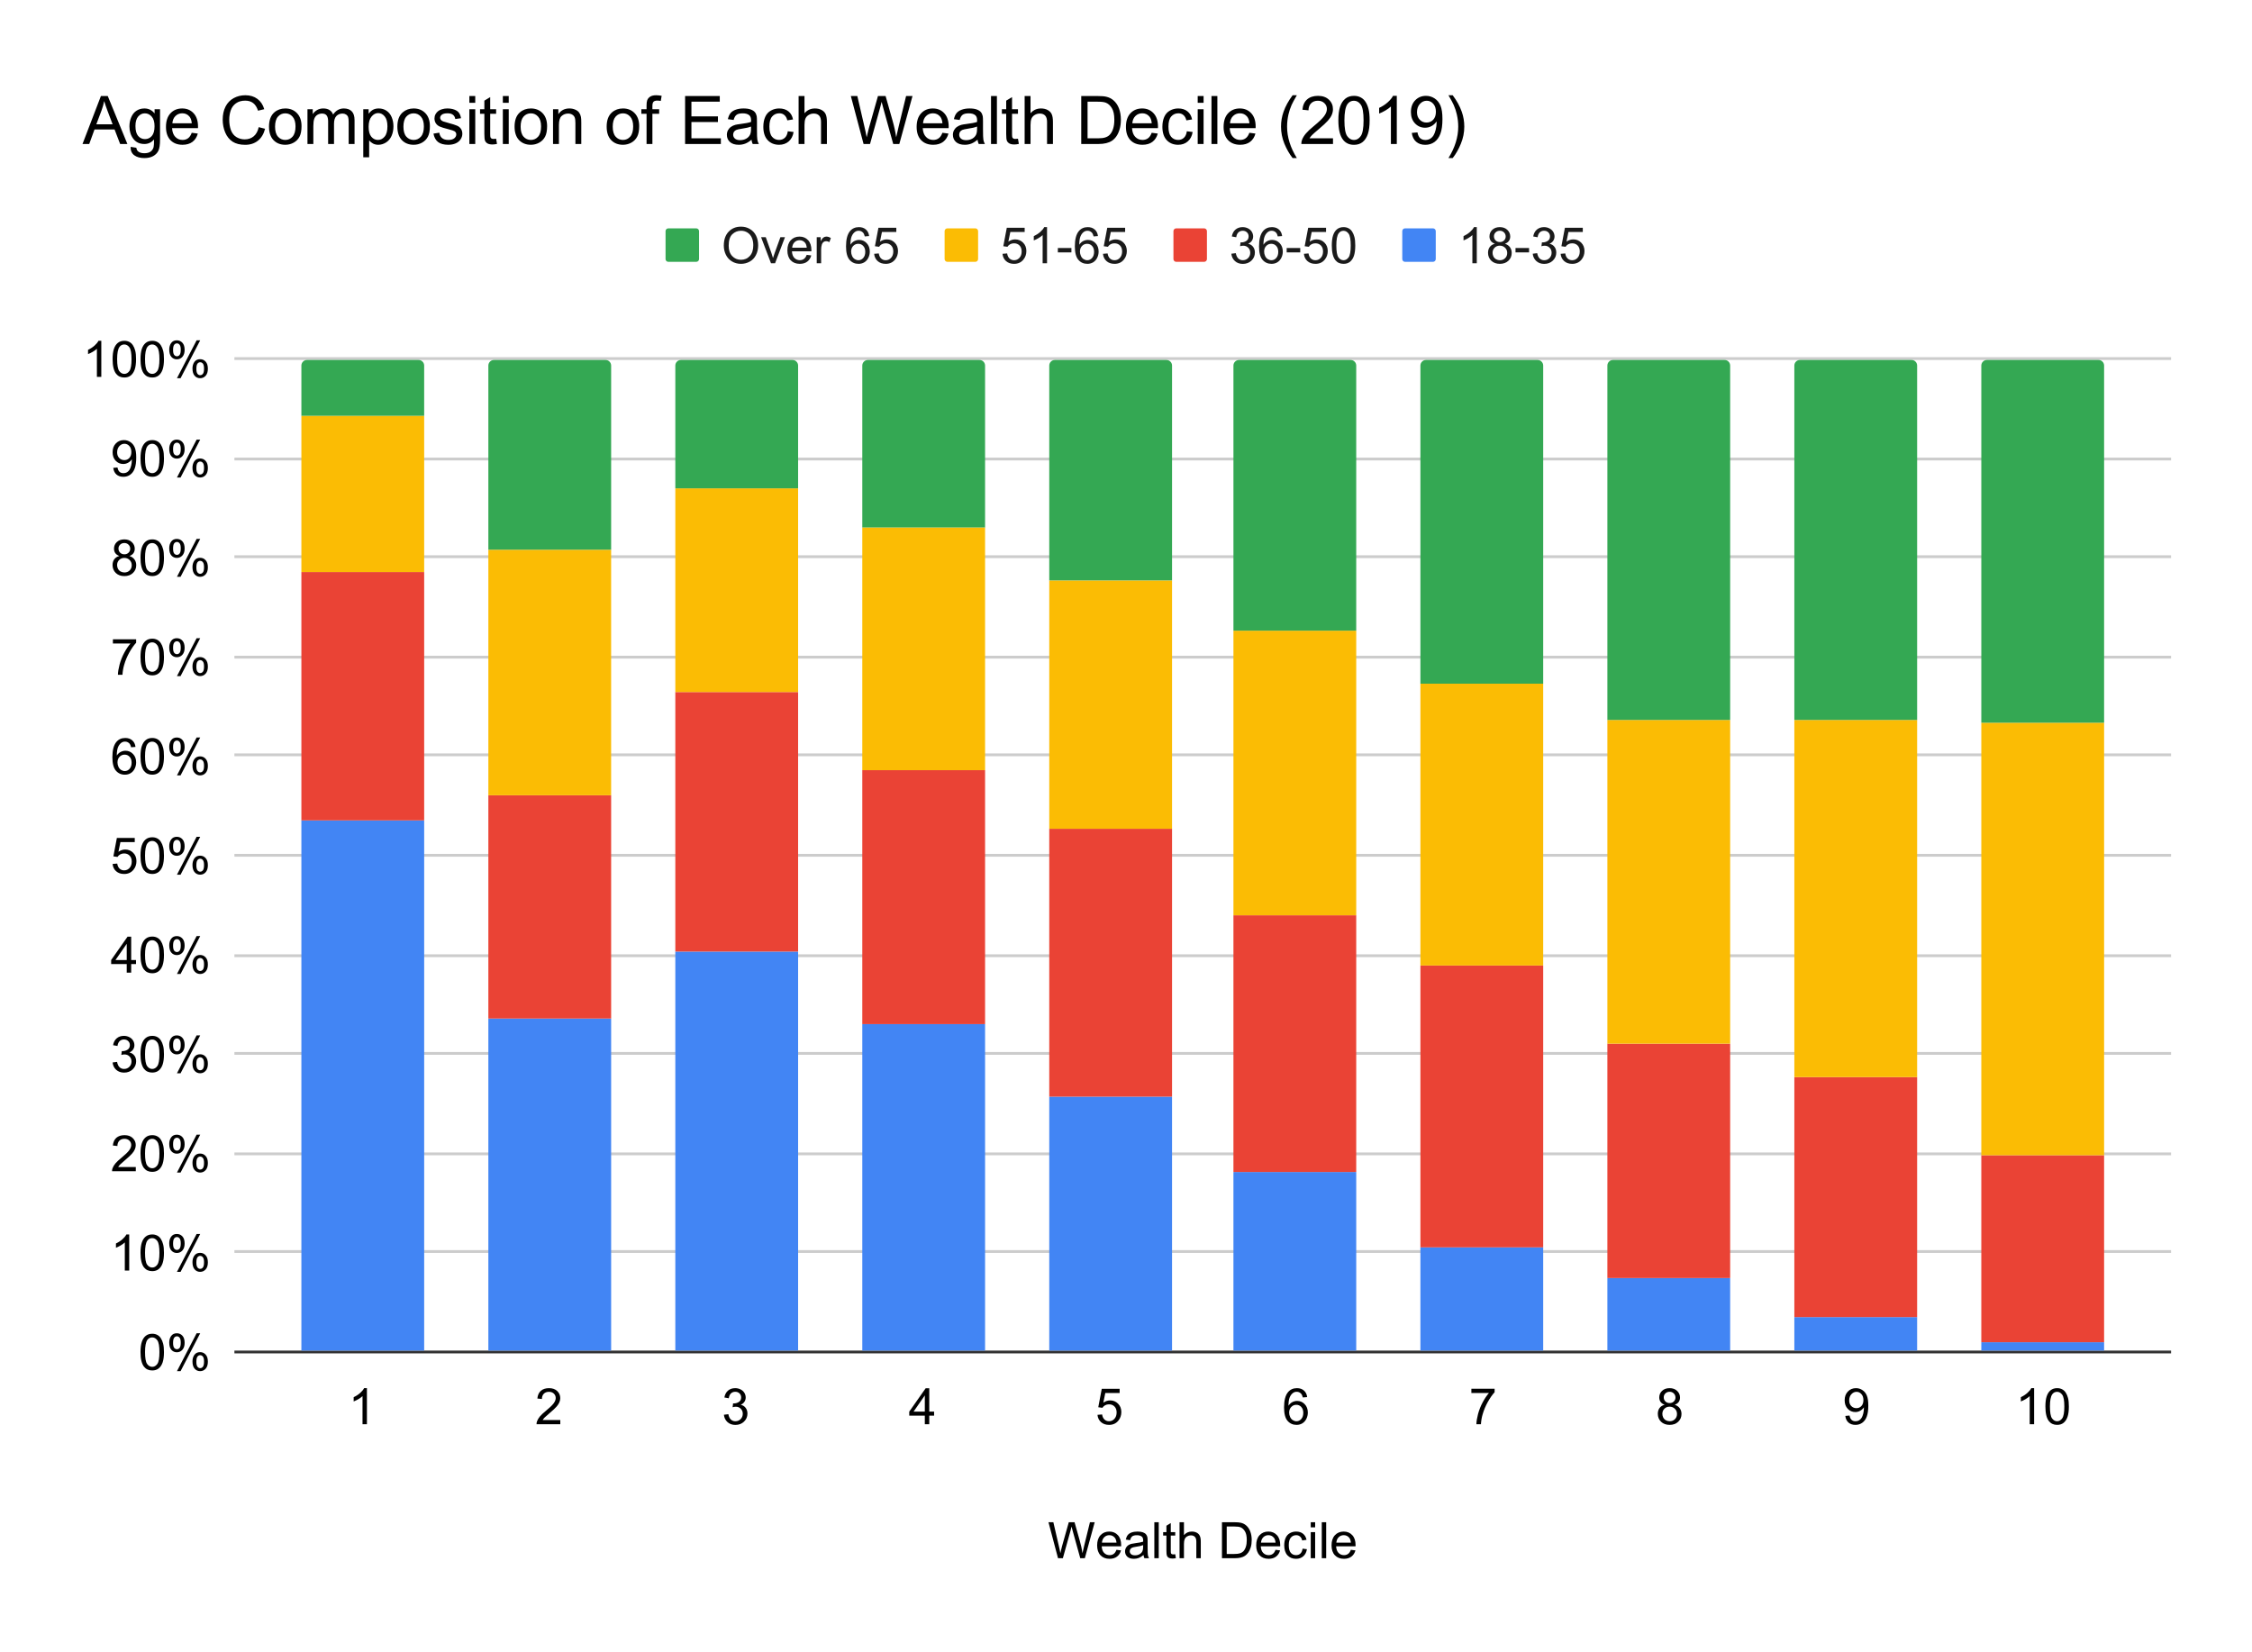 <?xml version="1.0" encoding="UTF-8"?> <svg xmlns:xlink="http://www.w3.org/1999/xlink" xmlns="http://www.w3.org/2000/svg" version="1.1" viewBox="0.0 0.0 807.0 592.0" fill="none" stroke="none" stroke-linecap="square" stroke-miterlimit="10" width="807" height="592"><path fill="#ffffff" d="M0 0L807.0 0L807.0 592.0L0 592.0L0 0Z" fill-rule="nonzero"></path><path stroke="#333333" stroke-width="1.0" stroke-linecap="butt" d="M84.5 484.5L777.5 484.5" fill-rule="nonzero"></path><path stroke="#cccccc" stroke-width="1.0" stroke-linecap="butt" d="M84.5 448.5L777.5 448.5" fill-rule="nonzero"></path><path stroke="#cccccc" stroke-width="1.0" stroke-linecap="butt" d="M84.5 413.5L777.5 413.5" fill-rule="nonzero"></path><path stroke="#cccccc" stroke-width="1.0" stroke-linecap="butt" d="M84.5 377.5L777.5 377.5" fill-rule="nonzero"></path><path stroke="#cccccc" stroke-width="1.0" stroke-linecap="butt" d="M84.5 342.5L777.5 342.5" fill-rule="nonzero"></path><path stroke="#cccccc" stroke-width="1.0" stroke-linecap="butt" d="M84.5 306.5L777.5 306.5" fill-rule="nonzero"></path><path stroke="#cccccc" stroke-width="1.0" stroke-linecap="butt" d="M84.5 270.5L777.5 270.5" fill-rule="nonzero"></path><path stroke="#cccccc" stroke-width="1.0" stroke-linecap="butt" d="M84.5 235.5L777.5 235.5" fill-rule="nonzero"></path><path stroke="#cccccc" stroke-width="1.0" stroke-linecap="butt" d="M84.5 199.5L777.5 199.5" fill-rule="nonzero"></path><path stroke="#cccccc" stroke-width="1.0" stroke-linecap="butt" d="M84.5 164.5L777.5 164.5" fill-rule="nonzero"></path><path stroke="#cccccc" stroke-width="1.0" stroke-linecap="butt" d="M84.5 128.5L777.5 128.5" fill-rule="nonzero"></path><clipPath id="id_0"><path d="M84.6 128.567L777.4 128.567L777.4 484.4L84.6 484.4L84.6 128.567Z" clip-rule="nonzero"></path></clipPath><path stroke="#000000" stroke-width="2.0" stroke-linecap="butt" stroke-opacity="0.0" clip-path="url(#id_0)" d="M152.0 484.0L108.0 484.0L108.0 294.0L152.0 294.0Z" fill-rule="nonzero"></path><path fill="#4285f4" clip-path="url(#id_0)" d="M152.0 484.0L108.0 484.0L108.0 294.0L152.0 294.0Z" fill-rule="nonzero"></path><path stroke="#000000" stroke-width="2.0" stroke-linecap="butt" stroke-opacity="0.0" clip-path="url(#id_0)" d="M219.0 484.0L175.0 484.0L175.0 365.0L219.0 365.0Z" fill-rule="nonzero"></path><path fill="#4285f4" clip-path="url(#id_0)" d="M219.0 484.0L175.0 484.0L175.0 365.0L219.0 365.0Z" fill-rule="nonzero"></path><path stroke="#000000" stroke-width="2.0" stroke-linecap="butt" stroke-opacity="0.0" clip-path="url(#id_0)" d="M286.0 484.0L242.0 484.0L242.0 341.0L286.0 341.0Z" fill-rule="nonzero"></path><path fill="#4285f4" clip-path="url(#id_0)" d="M286.0 484.0L242.0 484.0L242.0 341.0L286.0 341.0Z" fill-rule="nonzero"></path><path stroke="#000000" stroke-width="2.0" stroke-linecap="butt" stroke-opacity="0.0" clip-path="url(#id_0)" d="M353.0 484.0L309.0 484.0L309.0 367.0L353.0 367.0Z" fill-rule="nonzero"></path><path fill="#4285f4" clip-path="url(#id_0)" d="M353.0 484.0L309.0 484.0L309.0 367.0L353.0 367.0Z" fill-rule="nonzero"></path><path stroke="#000000" stroke-width="2.0" stroke-linecap="butt" stroke-opacity="0.0" clip-path="url(#id_0)" d="M420.0 484.0L376.0 484.0L376.0 393.0L420.0 393.0Z" fill-rule="nonzero"></path><path fill="#4285f4" clip-path="url(#id_0)" d="M420.0 484.0L376.0 484.0L376.0 393.0L420.0 393.0Z" fill-rule="nonzero"></path><path stroke="#000000" stroke-width="2.0" stroke-linecap="butt" stroke-opacity="0.0" clip-path="url(#id_0)" d="M486.0 484.0L442.0 484.0L442.0 420.0L486.0 420.0Z" fill-rule="nonzero"></path><path fill="#4285f4" clip-path="url(#id_0)" d="M486.0 484.0L442.0 484.0L442.0 420.0L486.0 420.0Z" fill-rule="nonzero"></path><path stroke="#000000" stroke-width="2.0" stroke-linecap="butt" stroke-opacity="0.0" clip-path="url(#id_0)" d="M553.0 484.0L509.0 484.0L509.0 447.0L553.0 447.0Z" fill-rule="nonzero"></path><path fill="#4285f4" clip-path="url(#id_0)" d="M553.0 484.0L509.0 484.0L509.0 447.0L553.0 447.0Z" fill-rule="nonzero"></path><path stroke="#000000" stroke-width="2.0" stroke-linecap="butt" stroke-opacity="0.0" clip-path="url(#id_0)" d="M620.0 484.0L576.0 484.0L576.0 458.0L620.0 458.0Z" fill-rule="nonzero"></path><path fill="#4285f4" clip-path="url(#id_0)" d="M620.0 484.0L576.0 484.0L576.0 458.0L620.0 458.0Z" fill-rule="nonzero"></path><path stroke="#000000" stroke-width="2.0" stroke-linecap="butt" stroke-opacity="0.0" clip-path="url(#id_0)" d="M687.0 484.0L643.0 484.0L643.0 472.0L687.0 472.0Z" fill-rule="nonzero"></path><path fill="#4285f4" clip-path="url(#id_0)" d="M687.0 484.0L643.0 484.0L643.0 472.0L687.0 472.0Z" fill-rule="nonzero"></path><path stroke="#000000" stroke-width="2.0" stroke-linecap="butt" stroke-opacity="0.0" clip-path="url(#id_0)" d="M754.0 484.0L710.0 484.0L710.0 481.0L754.0 481.0Z" fill-rule="nonzero"></path><path fill="#4285f4" clip-path="url(#id_0)" d="M754.0 484.0L710.0 484.0L710.0 481.0L754.0 481.0Z" fill-rule="nonzero"></path><path stroke="#000000" stroke-width="2.0" stroke-linecap="butt" stroke-opacity="0.0" clip-path="url(#id_0)" d="M152.0 294.0L108.0 294.0L108.0 205.0L152.0 205.0Z" fill-rule="nonzero"></path><path fill="#ea4335" clip-path="url(#id_0)" d="M152.0 294.0L108.0 294.0L108.0 205.0L152.0 205.0Z" fill-rule="nonzero"></path><path stroke="#000000" stroke-width="2.0" stroke-linecap="butt" stroke-opacity="0.0" clip-path="url(#id_0)" d="M219.0 365.0L175.0 365.0L175.0 285.0L219.0 285.0Z" fill-rule="nonzero"></path><path fill="#ea4335" clip-path="url(#id_0)" d="M219.0 365.0L175.0 365.0L175.0 285.0L219.0 285.0Z" fill-rule="nonzero"></path><path stroke="#000000" stroke-width="2.0" stroke-linecap="butt" stroke-opacity="0.0" clip-path="url(#id_0)" d="M286.0 341.0L242.0 341.0L242.0 248.0L286.0 248.0Z" fill-rule="nonzero"></path><path fill="#ea4335" clip-path="url(#id_0)" d="M286.0 341.0L242.0 341.0L242.0 248.0L286.0 248.0Z" fill-rule="nonzero"></path><path stroke="#000000" stroke-width="2.0" stroke-linecap="butt" stroke-opacity="0.0" clip-path="url(#id_0)" d="M353.0 367.0L309.0 367.0L309.0 276.0L353.0 276.0Z" fill-rule="nonzero"></path><path fill="#ea4335" clip-path="url(#id_0)" d="M353.0 367.0L309.0 367.0L309.0 276.0L353.0 276.0Z" fill-rule="nonzero"></path><path stroke="#000000" stroke-width="2.0" stroke-linecap="butt" stroke-opacity="0.0" clip-path="url(#id_0)" d="M420.0 393.0L376.0 393.0L376.0 297.0L420.0 297.0Z" fill-rule="nonzero"></path><path fill="#ea4335" clip-path="url(#id_0)" d="M420.0 393.0L376.0 393.0L376.0 297.0L420.0 297.0Z" fill-rule="nonzero"></path><path stroke="#000000" stroke-width="2.0" stroke-linecap="butt" stroke-opacity="0.0" clip-path="url(#id_0)" d="M486.0 420.0L442.0 420.0L442.0 328.0L486.0 328.0Z" fill-rule="nonzero"></path><path fill="#ea4335" clip-path="url(#id_0)" d="M486.0 420.0L442.0 420.0L442.0 328.0L486.0 328.0Z" fill-rule="nonzero"></path><path stroke="#000000" stroke-width="2.0" stroke-linecap="butt" stroke-opacity="0.0" clip-path="url(#id_0)" d="M553.0 447.0L509.0 447.0L509.0 346.0L553.0 346.0Z" fill-rule="nonzero"></path><path fill="#ea4335" clip-path="url(#id_0)" d="M553.0 447.0L509.0 447.0L509.0 346.0L553.0 346.0Z" fill-rule="nonzero"></path><path stroke="#000000" stroke-width="2.0" stroke-linecap="butt" stroke-opacity="0.0" clip-path="url(#id_0)" d="M620.0 458.0L576.0 458.0L576.0 374.0L620.0 374.0Z" fill-rule="nonzero"></path><path fill="#ea4335" clip-path="url(#id_0)" d="M620.0 458.0L576.0 458.0L576.0 374.0L620.0 374.0Z" fill-rule="nonzero"></path><path stroke="#000000" stroke-width="2.0" stroke-linecap="butt" stroke-opacity="0.0" clip-path="url(#id_0)" d="M687.0 472.0L643.0 472.0L643.0 386.0L687.0 386.0Z" fill-rule="nonzero"></path><path fill="#ea4335" clip-path="url(#id_0)" d="M687.0 472.0L643.0 472.0L643.0 386.0L687.0 386.0Z" fill-rule="nonzero"></path><path stroke="#000000" stroke-width="2.0" stroke-linecap="butt" stroke-opacity="0.0" clip-path="url(#id_0)" d="M754.0 481.0L710.0 481.0L710.0 414.0L754.0 414.0Z" fill-rule="nonzero"></path><path fill="#ea4335" clip-path="url(#id_0)" d="M754.0 481.0L710.0 481.0L710.0 414.0L754.0 414.0Z" fill-rule="nonzero"></path><path stroke="#000000" stroke-width="2.0" stroke-linecap="butt" stroke-opacity="0.0" clip-path="url(#id_0)" d="M152.0 205.0L108.0 205.0L108.0 149.0L152.0 149.0Z" fill-rule="nonzero"></path><path fill="#fbbc04" clip-path="url(#id_0)" d="M152.0 205.0L108.0 205.0L108.0 149.0L152.0 149.0Z" fill-rule="nonzero"></path><path stroke="#000000" stroke-width="2.0" stroke-linecap="butt" stroke-opacity="0.0" clip-path="url(#id_0)" d="M219.0 285.0L175.0 285.0L175.0 197.0L219.0 197.0Z" fill-rule="nonzero"></path><path fill="#fbbc04" clip-path="url(#id_0)" d="M219.0 285.0L175.0 285.0L175.0 197.0L219.0 197.0Z" fill-rule="nonzero"></path><path stroke="#000000" stroke-width="2.0" stroke-linecap="butt" stroke-opacity="0.0" clip-path="url(#id_0)" d="M286.0 248.0L242.0 248.0L242.0 175.0L286.0 175.0Z" fill-rule="nonzero"></path><path fill="#fbbc04" clip-path="url(#id_0)" d="M286.0 248.0L242.0 248.0L242.0 175.0L286.0 175.0Z" fill-rule="nonzero"></path><path stroke="#000000" stroke-width="2.0" stroke-linecap="butt" stroke-opacity="0.0" clip-path="url(#id_0)" d="M353.0 276.0L309.0 276.0L309.0 189.0L353.0 189.0Z" fill-rule="nonzero"></path><path fill="#fbbc04" clip-path="url(#id_0)" d="M353.0 276.0L309.0 276.0L309.0 189.0L353.0 189.0Z" fill-rule="nonzero"></path><path stroke="#000000" stroke-width="2.0" stroke-linecap="butt" stroke-opacity="0.0" clip-path="url(#id_0)" d="M420.0 297.0L376.0 297.0L376.0 208.0L420.0 208.0Z" fill-rule="nonzero"></path><path fill="#fbbc04" clip-path="url(#id_0)" d="M420.0 297.0L376.0 297.0L376.0 208.0L420.0 208.0Z" fill-rule="nonzero"></path><path stroke="#000000" stroke-width="2.0" stroke-linecap="butt" stroke-opacity="0.0" clip-path="url(#id_0)" d="M486.0 328.0L442.0 328.0L442.0 226.0L486.0 226.0Z" fill-rule="nonzero"></path><path fill="#fbbc04" clip-path="url(#id_0)" d="M486.0 328.0L442.0 328.0L442.0 226.0L486.0 226.0Z" fill-rule="nonzero"></path><path stroke="#000000" stroke-width="2.0" stroke-linecap="butt" stroke-opacity="0.0" clip-path="url(#id_0)" d="M553.0 346.0L509.0 346.0L509.0 245.0L553.0 245.0Z" fill-rule="nonzero"></path><path fill="#fbbc04" clip-path="url(#id_0)" d="M553.0 346.0L509.0 346.0L509.0 245.0L553.0 245.0Z" fill-rule="nonzero"></path><path stroke="#000000" stroke-width="2.0" stroke-linecap="butt" stroke-opacity="0.0" clip-path="url(#id_0)" d="M620.0 374.0L576.0 374.0L576.0 258.0L620.0 258.0Z" fill-rule="nonzero"></path><path fill="#fbbc04" clip-path="url(#id_0)" d="M620.0 374.0L576.0 374.0L576.0 258.0L620.0 258.0Z" fill-rule="nonzero"></path><path stroke="#000000" stroke-width="2.0" stroke-linecap="butt" stroke-opacity="0.0" clip-path="url(#id_0)" d="M687.0 386.0L643.0 386.0L643.0 258.0L687.0 258.0Z" fill-rule="nonzero"></path><path fill="#fbbc04" clip-path="url(#id_0)" d="M687.0 386.0L643.0 386.0L643.0 258.0L687.0 258.0Z" fill-rule="nonzero"></path><path stroke="#000000" stroke-width="2.0" stroke-linecap="butt" stroke-opacity="0.0" clip-path="url(#id_0)" d="M754.0 414.0L710.0 414.0L710.0 259.0L754.0 259.0Z" fill-rule="nonzero"></path><path fill="#fbbc04" clip-path="url(#id_0)" d="M754.0 414.0L710.0 414.0L710.0 259.0L754.0 259.0Z" fill-rule="nonzero"></path><path stroke="#000000" stroke-width="2.0" stroke-linecap="butt" stroke-opacity="0.0" clip-path="url(#id_0)" d="M152.0 149.0L108.0 149.0L108.0 131.0C108.0 129.895 108.895 129.0 110.0 129.0L150.0 129.0C151.105 129.0 152.0 129.895 152.0 131.0Z" fill-rule="nonzero"></path><path fill="#34a853" clip-path="url(#id_0)" d="M152.0 149.0L108.0 149.0L108.0 131.0C108.0 129.895 108.895 129.0 110.0 129.0L150.0 129.0C151.105 129.0 152.0 129.895 152.0 131.0Z" fill-rule="nonzero"></path><path stroke="#000000" stroke-width="2.0" stroke-linecap="butt" stroke-opacity="0.0" clip-path="url(#id_0)" d="M219.0 197.0L175.0 197.0L175.0 131.0C175.0 129.895 175.895 129.0 177.0 129.0L217.0 129.0C218.105 129.0 219.0 129.895 219.0 131.0Z" fill-rule="nonzero"></path><path fill="#34a853" clip-path="url(#id_0)" d="M219.0 197.0L175.0 197.0L175.0 131.0C175.0 129.895 175.895 129.0 177.0 129.0L217.0 129.0C218.105 129.0 219.0 129.895 219.0 131.0Z" fill-rule="nonzero"></path><path stroke="#000000" stroke-width="2.0" stroke-linecap="butt" stroke-opacity="0.0" clip-path="url(#id_0)" d="M286.0 175.0L242.0 175.0L242.0 131.0C242.0 129.895 242.895 129.0 244.0 129.0L284.0 129.0C285.105 129.0 286.0 129.895 286.0 131.0Z" fill-rule="nonzero"></path><path fill="#34a853" clip-path="url(#id_0)" d="M286.0 175.0L242.0 175.0L242.0 131.0C242.0 129.895 242.895 129.0 244.0 129.0L284.0 129.0C285.105 129.0 286.0 129.895 286.0 131.0Z" fill-rule="nonzero"></path><path stroke="#000000" stroke-width="2.0" stroke-linecap="butt" stroke-opacity="0.0" clip-path="url(#id_0)" d="M353.0 189.0L309.0 189.0L309.0 131.0C309.0 129.895 309.895 129.0 311.0 129.0L351.0 129.0C352.105 129.0 353.0 129.895 353.0 131.0Z" fill-rule="nonzero"></path><path fill="#34a853" clip-path="url(#id_0)" d="M353.0 189.0L309.0 189.0L309.0 131.0C309.0 129.895 309.895 129.0 311.0 129.0L351.0 129.0C352.105 129.0 353.0 129.895 353.0 131.0Z" fill-rule="nonzero"></path><path stroke="#000000" stroke-width="2.0" stroke-linecap="butt" stroke-opacity="0.0" clip-path="url(#id_0)" d="M420.0 208.0L376.0 208.0L376.0 131.0C376.0 129.895 376.895 129.0 378.0 129.0L418.0 129.0C419.105 129.0 420.0 129.895 420.0 131.0Z" fill-rule="nonzero"></path><path fill="#34a853" clip-path="url(#id_0)" d="M420.0 208.0L376.0 208.0L376.0 131.0C376.0 129.895 376.895 129.0 378.0 129.0L418.0 129.0C419.105 129.0 420.0 129.895 420.0 131.0Z" fill-rule="nonzero"></path><path stroke="#000000" stroke-width="2.0" stroke-linecap="butt" stroke-opacity="0.0" clip-path="url(#id_0)" d="M486.0 226.0L442.0 226.0L442.0 131.0C442.0 129.895 442.895 129.0 444.0 129.0L484.0 129.0C485.105 129.0 486.0 129.895 486.0 131.0Z" fill-rule="nonzero"></path><path fill="#34a853" clip-path="url(#id_0)" d="M486.0 226.0L442.0 226.0L442.0 131.0C442.0 129.895 442.895 129.0 444.0 129.0L484.0 129.0C485.105 129.0 486.0 129.895 486.0 131.0Z" fill-rule="nonzero"></path><path stroke="#000000" stroke-width="2.0" stroke-linecap="butt" stroke-opacity="0.0" clip-path="url(#id_0)" d="M553.0 245.0L509.0 245.0L509.0 131.0C509.0 129.895 509.895 129.0 511.0 129.0L551.0 129.0C552.105 129.0 553.0 129.895 553.0 131.0Z" fill-rule="nonzero"></path><path fill="#34a853" clip-path="url(#id_0)" d="M553.0 245.0L509.0 245.0L509.0 131.0C509.0 129.895 509.895 129.0 511.0 129.0L551.0 129.0C552.105 129.0 553.0 129.895 553.0 131.0Z" fill-rule="nonzero"></path><path stroke="#000000" stroke-width="2.0" stroke-linecap="butt" stroke-opacity="0.0" clip-path="url(#id_0)" d="M620.0 258.0L576.0 258.0L576.0 131.0C576.0 129.895 576.895 129.0 578.0 129.0L618.0 129.0C619.105 129.0 620.0 129.895 620.0 131.0Z" fill-rule="nonzero"></path><path fill="#34a853" clip-path="url(#id_0)" d="M620.0 258.0L576.0 258.0L576.0 131.0C576.0 129.895 576.895 129.0 578.0 129.0L618.0 129.0C619.105 129.0 620.0 129.895 620.0 131.0Z" fill-rule="nonzero"></path><path stroke="#000000" stroke-width="2.0" stroke-linecap="butt" stroke-opacity="0.0" clip-path="url(#id_0)" d="M687.0 258.0L643.0 258.0L643.0 131.0C643.0 129.895 643.895 129.0 645.0 129.0L685.0 129.0C686.105 129.0 687.0 129.895 687.0 131.0Z" fill-rule="nonzero"></path><path fill="#34a853" clip-path="url(#id_0)" d="M687.0 258.0L643.0 258.0L643.0 131.0C643.0 129.895 643.895 129.0 645.0 129.0L685.0 129.0C686.105 129.0 687.0 129.895 687.0 131.0Z" fill-rule="nonzero"></path><path stroke="#000000" stroke-width="2.0" stroke-linecap="butt" stroke-opacity="0.0" clip-path="url(#id_0)" d="M754.0 259.0L710.0 259.0L710.0 131.0C710.0 129.895 710.895 129.0 712.0 129.0L752.0 129.0C753.105 129.0 754.0 129.895 754.0 131.0Z" fill-rule="nonzero"></path><path fill="#34a853" clip-path="url(#id_0)" d="M754.0 259.0L710.0 259.0L710.0 131.0C710.0 129.895 710.895 129.0 712.0 129.0L752.0 129.0C753.105 129.0 754.0 129.895 754.0 131.0Z" fill-rule="nonzero"></path><path fill="#000000" d="M379.141 558.4L375.719 545.509L377.469 545.509L379.422 553.962Q379.75 555.291 379.969 556.603Q380.469 554.525 380.547 554.212L383.0 545.509L385.062 545.509L386.906 552.041Q387.609 554.462 387.906 556.603Q388.156 555.369 388.547 553.791L390.578 545.509L392.281 545.509L388.75 558.4L387.109 558.4L384.391 548.587Q384.047 547.353 383.984 547.072Q383.781 547.962 383.609 548.587L380.875 558.4L379.141 558.4ZM400.078 555.4L401.719 555.603Q401.328 557.025 400.281 557.822Q399.234 558.619 397.609 558.619Q395.562 558.619 394.359 557.353Q393.156 556.087 393.156 553.806Q393.156 551.462 394.359 550.166Q395.578 548.853 397.516 548.853Q399.391 548.853 400.578 550.134Q401.766 551.4 401.766 553.712Q401.766 553.853 401.75 554.134L394.797 554.134Q394.875 555.681 395.656 556.494Q396.453 557.306 397.609 557.306Q398.484 557.306 399.094 556.853Q399.719 556.4 400.078 555.4ZM394.875 552.837L400.094 552.837Q399.984 551.666 399.5 551.072Q398.734 550.15 397.531 550.15Q396.453 550.15 395.703 550.884Q394.969 551.619 394.875 552.837ZM409.781 557.244Q408.906 557.994 408.078 558.306Q407.266 558.619 406.344 558.619Q404.797 558.619 403.969 557.869Q403.156 557.103 403.156 555.931Q403.156 555.259 403.469 554.697Q403.781 554.119 404.281 553.775Q404.781 553.431 405.422 553.259Q405.891 553.134 406.828 553.025Q408.734 552.791 409.641 552.478Q409.656 552.15 409.656 552.056Q409.656 551.103 409.203 550.697Q408.594 550.166 407.406 550.166Q406.281 550.166 405.75 550.556Q405.219 550.947 404.969 551.947L403.422 551.728Q403.641 550.728 404.109 550.119Q404.594 549.509 405.5 549.181Q406.422 548.853 407.641 548.853Q408.828 548.853 409.578 549.134Q410.328 549.416 410.672 549.853Q411.031 550.275 411.172 550.916Q411.25 551.322 411.25 552.384L411.25 554.494Q411.25 556.697 411.344 557.291Q411.453 557.869 411.75 558.4L410.094 558.4Q409.844 557.9 409.781 557.244ZM409.641 553.712Q408.781 554.072 407.062 554.306Q406.094 554.447 405.688 554.634Q405.281 554.806 405.062 555.15Q404.844 555.478 404.844 555.9Q404.844 556.525 405.312 556.947Q405.797 557.369 406.719 557.369Q407.641 557.369 408.344 556.978Q409.062 556.572 409.391 555.884Q409.641 555.337 409.641 554.291L409.641 553.712ZM413.656 558.4L413.656 545.509L415.234 545.509L415.234 558.4L413.656 558.4ZM421.141 556.978L421.375 558.384Q420.703 558.525 420.172 558.525Q419.312 558.525 418.828 558.259Q418.359 557.978 418.172 557.541Q417.984 557.087 417.984 555.666L417.984 550.291L416.812 550.291L416.812 549.072L417.984 549.072L417.984 546.759L419.547 545.806L419.547 549.072L421.141 549.072L421.141 550.291L419.547 550.291L419.547 555.759Q419.547 556.431 419.625 556.634Q419.719 556.822 419.906 556.931Q420.094 557.041 420.453 557.041Q420.703 557.041 421.141 556.978ZM422.688 558.4L422.688 545.509L424.266 545.509L424.266 550.134Q425.375 548.853 427.062 548.853Q428.094 548.853 428.859 549.259Q429.625 549.666 429.953 550.4Q430.297 551.119 430.297 552.478L430.297 558.4L428.703 558.4L428.703 552.478Q428.703 551.291 428.188 550.759Q427.672 550.212 426.734 550.212Q426.031 550.212 425.406 550.587Q424.797 550.947 424.531 551.572Q424.266 552.197 424.266 553.291L424.266 558.4L422.688 558.4ZM437.891 558.4L437.891 545.509L442.328 545.509Q443.828 545.509 444.625 545.697Q445.734 545.947 446.516 546.619Q447.531 547.478 448.031 548.822Q448.547 550.166 448.547 551.884Q448.547 553.353 448.203 554.494Q447.859 555.619 447.312 556.369Q446.781 557.103 446.141 557.541Q445.516 557.962 444.609 558.181Q443.703 558.4 442.531 558.4L437.891 558.4ZM439.594 556.884L442.344 556.884Q443.625 556.884 444.344 556.65Q445.062 556.4 445.5 555.978Q446.109 555.369 446.438 554.353Q446.781 553.322 446.781 551.853Q446.781 549.837 446.109 548.759Q445.453 547.666 444.5 547.306Q443.828 547.041 442.297 547.041L439.594 547.041L439.594 556.884ZM457.078 555.4L458.719 555.603Q458.328 557.025 457.281 557.822Q456.234 558.619 454.609 558.619Q452.562 558.619 451.359 557.353Q450.156 556.087 450.156 553.806Q450.156 551.462 451.359 550.166Q452.578 548.853 454.516 548.853Q456.391 548.853 457.578 550.134Q458.766 551.4 458.766 553.712Q458.766 553.853 458.75 554.134L451.797 554.134Q451.875 555.681 452.656 556.494Q453.453 557.306 454.609 557.306Q455.484 557.306 456.094 556.853Q456.719 556.4 457.078 555.4ZM451.875 552.837L457.094 552.837Q456.984 551.666 456.5 551.072Q455.734 550.15 454.531 550.15Q453.453 550.15 452.703 550.884Q451.969 551.619 451.875 552.837ZM466.781 554.978L468.328 555.181Q468.078 556.791 467.031 557.712Q465.984 558.619 464.453 558.619Q462.531 558.619 461.359 557.369Q460.203 556.103 460.203 553.775Q460.203 552.259 460.703 551.134Q461.203 549.994 462.219 549.431Q463.25 548.853 464.453 548.853Q465.984 548.853 466.938 549.634Q467.906 550.4 468.188 551.806L466.641 552.041Q466.422 551.103 465.859 550.634Q465.312 550.15 464.516 550.15Q463.328 550.15 462.578 551.009Q461.828 551.869 461.828 553.728Q461.828 555.603 462.547 556.462Q463.266 557.306 464.438 557.306Q465.359 557.306 465.984 556.744Q466.609 556.166 466.781 554.978ZM469.703 547.337L469.703 545.509L471.281 545.509L471.281 547.337L469.703 547.337ZM469.703 558.4L469.703 549.072L471.281 549.072L471.281 558.4L469.703 558.4ZM473.656 558.4L473.656 545.509L475.234 545.509L475.234 558.4L473.656 558.4ZM484.078 555.4L485.719 555.603Q485.328 557.025 484.281 557.822Q483.234 558.619 481.609 558.619Q479.562 558.619 478.359 557.353Q477.156 556.087 477.156 553.806Q477.156 551.462 478.359 550.166Q479.578 548.853 481.516 548.853Q483.391 548.853 484.578 550.134Q485.766 551.4 485.766 553.712Q485.766 553.853 485.75 554.134L478.797 554.134Q478.875 555.681 479.656 556.494Q480.453 557.306 481.609 557.306Q482.484 557.306 483.094 556.853Q483.719 556.4 484.078 555.4ZM478.875 552.837L484.094 552.837Q483.984 551.666 483.5 551.072Q482.734 550.15 481.531 550.15Q480.453 550.15 479.703 550.884Q478.969 551.619 478.875 552.837Z" fill-rule="nonzero"></path><path fill="#000000" d="M50.35 484.541Q50.35 482.259 50.819 480.869Q51.288 479.478 52.209 478.728Q53.147 477.962 54.553 477.962Q55.584 477.962 56.366 478.384Q57.147 478.791 57.647 479.587Q58.163 480.369 58.459 481.509Q58.756 482.634 58.756 484.541Q58.756 486.806 58.288 488.212Q57.819 489.603 56.881 490.369Q55.959 491.119 54.553 491.119Q52.678 491.119 51.616 489.791Q50.35 488.181 50.35 484.541ZM51.975 484.541Q51.975 487.712 52.709 488.775Q53.459 489.822 54.553 489.822Q55.631 489.822 56.381 488.775Q57.131 487.712 57.131 484.541Q57.131 481.369 56.381 480.322Q55.631 479.275 54.538 479.275Q53.444 479.275 52.788 480.197Q51.975 481.369 51.975 484.541ZM60.647 481.103Q60.647 479.728 61.334 478.759Q62.038 477.791 63.35 477.791Q64.569 477.791 65.366 478.666Q66.162 479.525 66.162 481.212Q66.162 482.837 65.35 483.728Q64.553 484.603 63.366 484.603Q62.209 484.603 61.428 483.744Q60.647 482.869 60.647 481.103ZM63.397 478.884Q62.803 478.884 62.413 479.4Q62.022 479.9 62.022 481.259Q62.022 482.509 62.413 483.009Q62.819 483.509 63.397 483.509Q63.991 483.509 64.381 483.009Q64.772 482.494 64.772 481.15Q64.772 479.9 64.381 479.4Q63.991 478.884 63.397 478.884ZM63.413 491.369L70.459 477.791L71.741 477.791L64.709 491.369L63.413 491.369ZM68.975 487.869Q68.975 486.494 69.662 485.525Q70.366 484.556 71.694 484.556Q72.912 484.556 73.694 485.431Q74.491 486.291 74.491 487.978Q74.491 489.603 73.694 490.494Q72.897 491.369 71.709 491.369Q70.537 491.369 69.756 490.494Q68.975 489.619 68.975 487.869ZM71.741 485.65Q71.147 485.65 70.756 486.166Q70.366 486.666 70.366 488.041Q70.366 489.259 70.756 489.775Q71.147 490.291 71.725 490.291Q72.334 490.291 72.725 489.775Q73.116 489.259 73.116 487.916Q73.116 486.666 72.725 486.166Q72.334 485.65 71.741 485.65Z" fill-rule="nonzero"></path><path fill="#000000" d="M46.303 455.317L44.725 455.317L44.725 445.239Q44.147 445.785 43.225 446.332Q42.303 446.864 41.553 447.145L41.553 445.614Q42.881 444.989 43.881 444.098Q44.881 443.207 45.288 442.379L46.303 442.379L46.303 455.317ZM50.35 448.957Q50.35 446.676 50.819 445.285Q51.288 443.895 52.209 443.145Q53.147 442.379 54.553 442.379Q55.584 442.379 56.366 442.801Q57.147 443.207 57.647 444.004Q58.163 444.785 58.459 445.926Q58.756 447.051 58.756 448.957Q58.756 451.223 58.288 452.629Q57.819 454.02 56.881 454.785Q55.959 455.535 54.553 455.535Q52.678 455.535 51.616 454.207Q50.35 452.598 50.35 448.957ZM51.975 448.957Q51.975 452.129 52.709 453.192Q53.459 454.239 54.553 454.239Q55.631 454.239 56.381 453.192Q57.131 452.129 57.131 448.957Q57.131 445.785 56.381 444.739Q55.631 443.692 54.538 443.692Q53.444 443.692 52.788 444.614Q51.975 445.785 51.975 448.957ZM60.647 445.52Q60.647 444.145 61.334 443.176Q62.038 442.207 63.35 442.207Q64.569 442.207 65.366 443.082Q66.162 443.942 66.162 445.629Q66.162 447.254 65.35 448.145Q64.553 449.02 63.366 449.02Q62.209 449.02 61.428 448.16Q60.647 447.285 60.647 445.52ZM63.397 443.301Q62.803 443.301 62.413 443.817Q62.022 444.317 62.022 445.676Q62.022 446.926 62.413 447.426Q62.819 447.926 63.397 447.926Q63.991 447.926 64.381 447.426Q64.772 446.91 64.772 445.567Q64.772 444.317 64.381 443.817Q63.991 443.301 63.397 443.301ZM63.413 455.785L70.459 442.207L71.741 442.207L64.709 455.785L63.413 455.785ZM68.975 452.285Q68.975 450.91 69.662 449.942Q70.366 448.973 71.694 448.973Q72.912 448.973 73.694 449.848Q74.491 450.707 74.491 452.395Q74.491 454.02 73.694 454.91Q72.897 455.785 71.709 455.785Q70.537 455.785 69.756 454.91Q68.975 454.035 68.975 452.285ZM71.741 450.067Q71.147 450.067 70.756 450.582Q70.366 451.082 70.366 452.457Q70.366 453.676 70.756 454.192Q71.147 454.707 71.725 454.707Q72.334 454.707 72.725 454.192Q73.116 453.676 73.116 452.332Q73.116 451.082 72.725 450.582Q72.334 450.067 71.741 450.067Z" fill-rule="nonzero"></path><path fill="#000000" d="M48.663 418.218L48.663 419.733L40.147 419.733Q40.131 419.155 40.334 418.64Q40.663 417.765 41.366 416.921Q42.084 416.077 43.444 414.968Q45.538 413.249 46.272 412.249Q47.022 411.233 47.022 410.343Q47.022 409.39 46.35 408.749Q45.678 408.108 44.6 408.108Q43.444 408.108 42.756 408.796Q42.084 409.483 42.069 410.686L40.444 410.515Q40.616 408.702 41.694 407.749Q42.788 406.796 44.631 406.796Q46.475 406.796 47.553 407.827Q48.647 408.858 48.647 410.374Q48.647 411.14 48.319 411.89Q48.006 412.64 47.272 413.468Q46.538 414.296 44.834 415.733Q43.413 416.936 43.006 417.358Q42.6 417.78 42.35 418.218L48.663 418.218ZM50.35 413.374Q50.35 411.093 50.819 409.702Q51.288 408.311 52.209 407.561Q53.147 406.796 54.553 406.796Q55.584 406.796 56.366 407.218Q57.147 407.624 57.647 408.421Q58.163 409.202 58.459 410.343Q58.756 411.468 58.756 413.374Q58.756 415.64 58.288 417.046Q57.819 418.436 56.881 419.202Q55.959 419.952 54.553 419.952Q52.678 419.952 51.616 418.624Q50.35 417.015 50.35 413.374ZM51.975 413.374Q51.975 416.546 52.709 417.608Q53.459 418.655 54.553 418.655Q55.631 418.655 56.381 417.608Q57.131 416.546 57.131 413.374Q57.131 410.202 56.381 409.155Q55.631 408.108 54.538 408.108Q53.444 408.108 52.788 409.03Q51.975 410.202 51.975 413.374ZM60.647 409.936Q60.647 408.561 61.334 407.593Q62.038 406.624 63.35 406.624Q64.569 406.624 65.366 407.499Q66.162 408.358 66.162 410.046Q66.162 411.671 65.35 412.561Q64.553 413.436 63.366 413.436Q62.209 413.436 61.428 412.577Q60.647 411.702 60.647 409.936ZM63.397 407.718Q62.803 407.718 62.413 408.233Q62.022 408.733 62.022 410.093Q62.022 411.343 62.413 411.843Q62.819 412.343 63.397 412.343Q63.991 412.343 64.381 411.843Q64.772 411.327 64.772 409.983Q64.772 408.733 64.381 408.233Q63.991 407.718 63.397 407.718ZM63.413 420.202L70.459 406.624L71.741 406.624L64.709 420.202L63.413 420.202ZM68.975 416.702Q68.975 415.327 69.662 414.358Q70.366 413.39 71.694 413.39Q72.912 413.39 73.694 414.265Q74.491 415.124 74.491 416.811Q74.491 418.436 73.694 419.327Q72.897 420.202 71.709 420.202Q70.537 420.202 69.756 419.327Q68.975 418.452 68.975 416.702ZM71.741 414.483Q71.147 414.483 70.756 414.999Q70.366 415.499 70.366 416.874Q70.366 418.093 70.756 418.608Q71.147 419.124 71.725 419.124Q72.334 419.124 72.725 418.608Q73.116 418.093 73.116 416.749Q73.116 415.499 72.725 414.999Q72.334 414.483 71.741 414.483Z" fill-rule="nonzero"></path><path fill="#000000" d="M40.35 380.744L41.944 380.541Q42.209 381.884 42.866 382.478Q43.522 383.072 44.459 383.072Q45.584 383.072 46.35 382.306Q47.116 381.525 47.116 380.384Q47.116 379.291 46.397 378.587Q45.694 377.869 44.6 377.869Q44.147 377.869 43.475 378.056L43.647 376.666Q43.803 376.681 43.913 376.681Q44.913 376.681 45.725 376.15Q46.538 375.619 46.538 374.525Q46.538 373.65 45.944 373.087Q45.35 372.509 44.428 372.509Q43.506 372.509 42.881 373.087Q42.272 373.666 42.1 374.837L40.522 374.556Q40.803 372.962 41.834 372.087Q42.866 371.212 44.397 371.212Q45.444 371.212 46.334 371.666Q47.225 372.119 47.694 372.9Q48.163 373.681 48.163 374.556Q48.163 375.4 47.709 376.087Q47.272 376.759 46.381 377.166Q47.522 377.431 48.147 378.275Q48.788 379.103 48.788 380.337Q48.788 382.025 47.553 383.212Q46.334 384.384 44.459 384.384Q42.756 384.384 41.631 383.369Q40.522 382.353 40.35 380.744ZM50.35 377.791Q50.35 375.509 50.819 374.119Q51.288 372.728 52.209 371.978Q53.147 371.212 54.553 371.212Q55.584 371.212 56.366 371.634Q57.147 372.041 57.647 372.837Q58.163 373.619 58.459 374.759Q58.756 375.884 58.756 377.791Q58.756 380.056 58.288 381.462Q57.819 382.853 56.881 383.619Q55.959 384.369 54.553 384.369Q52.678 384.369 51.616 383.041Q50.35 381.431 50.35 377.791ZM51.975 377.791Q51.975 380.962 52.709 382.025Q53.459 383.072 54.553 383.072Q55.631 383.072 56.381 382.025Q57.131 380.962 57.131 377.791Q57.131 374.619 56.381 373.572Q55.631 372.525 54.538 372.525Q53.444 372.525 52.788 373.447Q51.975 374.619 51.975 377.791ZM60.647 374.353Q60.647 372.978 61.334 372.009Q62.038 371.041 63.35 371.041Q64.569 371.041 65.366 371.916Q66.162 372.775 66.162 374.462Q66.162 376.087 65.35 376.978Q64.553 377.853 63.366 377.853Q62.209 377.853 61.428 376.994Q60.647 376.119 60.647 374.353ZM63.397 372.134Q62.803 372.134 62.413 372.65Q62.022 373.15 62.022 374.509Q62.022 375.759 62.413 376.259Q62.819 376.759 63.397 376.759Q63.991 376.759 64.381 376.259Q64.772 375.744 64.772 374.4Q64.772 373.15 64.381 372.65Q63.991 372.134 63.397 372.134ZM63.413 384.619L70.459 371.041L71.741 371.041L64.709 384.619L63.413 384.619ZM68.975 381.119Q68.975 379.744 69.662 378.775Q70.366 377.806 71.694 377.806Q72.912 377.806 73.694 378.681Q74.491 379.541 74.491 381.228Q74.491 382.853 73.694 383.744Q72.897 384.619 71.709 384.619Q70.537 384.619 69.756 383.744Q68.975 382.869 68.975 381.119ZM71.741 378.9Q71.147 378.9 70.756 379.416Q70.366 379.916 70.366 381.291Q70.366 382.509 70.756 383.025Q71.147 383.541 71.725 383.541Q72.334 383.541 72.725 383.025Q73.116 382.509 73.116 381.166Q73.116 379.916 72.725 379.416Q72.334 378.9 71.741 378.9Z" fill-rule="nonzero"></path><path fill="#000000" d="M45.413 348.567L45.413 345.489L39.834 345.489L39.834 344.035L45.709 335.676L47.006 335.676L47.006 344.035L48.741 344.035L48.741 345.489L47.006 345.489L47.006 348.567L45.413 348.567ZM45.413 344.035L45.413 338.223L41.381 344.035L45.413 344.035ZM50.35 342.207Q50.35 339.926 50.819 338.535Q51.288 337.145 52.209 336.395Q53.147 335.629 54.553 335.629Q55.584 335.629 56.366 336.051Q57.147 336.457 57.647 337.254Q58.163 338.035 58.459 339.176Q58.756 340.301 58.756 342.207Q58.756 344.473 58.288 345.879Q57.819 347.27 56.881 348.035Q55.959 348.785 54.553 348.785Q52.678 348.785 51.616 347.457Q50.35 345.848 50.35 342.207ZM51.975 342.207Q51.975 345.379 52.709 346.442Q53.459 347.489 54.553 347.489Q55.631 347.489 56.381 346.442Q57.131 345.379 57.131 342.207Q57.131 339.035 56.381 337.989Q55.631 336.942 54.538 336.942Q53.444 336.942 52.788 337.864Q51.975 339.035 51.975 342.207ZM60.647 338.77Q60.647 337.395 61.334 336.426Q62.038 335.457 63.35 335.457Q64.569 335.457 65.366 336.332Q66.162 337.192 66.162 338.879Q66.162 340.504 65.35 341.395Q64.553 342.27 63.366 342.27Q62.209 342.27 61.428 341.41Q60.647 340.535 60.647 338.77ZM63.397 336.551Q62.803 336.551 62.413 337.067Q62.022 337.567 62.022 338.926Q62.022 340.176 62.413 340.676Q62.819 341.176 63.397 341.176Q63.991 341.176 64.381 340.676Q64.772 340.16 64.772 338.817Q64.772 337.567 64.381 337.067Q63.991 336.551 63.397 336.551ZM63.413 349.035L70.459 335.457L71.741 335.457L64.709 349.035L63.413 349.035ZM68.975 345.535Q68.975 344.16 69.662 343.192Q70.366 342.223 71.694 342.223Q72.912 342.223 73.694 343.098Q74.491 343.957 74.491 345.645Q74.491 347.27 73.694 348.16Q72.897 349.035 71.709 349.035Q70.537 349.035 69.756 348.16Q68.975 347.285 68.975 345.535ZM71.741 343.317Q71.147 343.317 70.756 343.832Q70.366 344.332 70.366 345.707Q70.366 346.926 70.756 347.442Q71.147 347.957 71.725 347.957Q72.334 347.957 72.725 347.442Q73.116 346.926 73.116 345.582Q73.116 344.332 72.725 343.832Q72.334 343.317 71.741 343.317Z" fill-rule="nonzero"></path><path fill="#000000" d="M40.35 309.608L42.006 309.468Q42.194 310.686 42.866 311.296Q43.538 311.905 44.491 311.905Q45.631 311.905 46.413 311.046Q47.209 310.186 47.209 308.749Q47.209 307.405 46.444 306.624Q45.694 305.843 44.459 305.843Q43.694 305.843 43.069 306.186Q42.459 306.53 42.116 307.093L40.631 306.89L41.881 300.28L48.288 300.28L48.288 301.78L43.147 301.78L42.444 305.249Q43.616 304.436 44.881 304.436Q46.569 304.436 47.725 305.608Q48.897 306.78 48.897 308.608Q48.897 310.358 47.866 311.64Q46.631 313.202 44.491 313.202Q42.725 313.202 41.616 312.218Q40.506 311.233 40.35 309.608ZM50.35 306.624Q50.35 304.343 50.819 302.952Q51.288 301.561 52.209 300.811Q53.147 300.046 54.553 300.046Q55.584 300.046 56.366 300.468Q57.147 300.874 57.647 301.671Q58.163 302.452 58.459 303.593Q58.756 304.718 58.756 306.624Q58.756 308.89 58.288 310.296Q57.819 311.686 56.881 312.452Q55.959 313.202 54.553 313.202Q52.678 313.202 51.616 311.874Q50.35 310.265 50.35 306.624ZM51.975 306.624Q51.975 309.796 52.709 310.858Q53.459 311.905 54.553 311.905Q55.631 311.905 56.381 310.858Q57.131 309.796 57.131 306.624Q57.131 303.452 56.381 302.405Q55.631 301.358 54.538 301.358Q53.444 301.358 52.788 302.28Q51.975 303.452 51.975 306.624ZM60.647 303.186Q60.647 301.811 61.334 300.843Q62.038 299.874 63.35 299.874Q64.569 299.874 65.366 300.749Q66.162 301.608 66.162 303.296Q66.162 304.921 65.35 305.811Q64.553 306.686 63.366 306.686Q62.209 306.686 61.428 305.827Q60.647 304.952 60.647 303.186ZM63.397 300.968Q62.803 300.968 62.413 301.483Q62.022 301.983 62.022 303.343Q62.022 304.593 62.413 305.093Q62.819 305.593 63.397 305.593Q63.991 305.593 64.381 305.093Q64.772 304.577 64.772 303.233Q64.772 301.983 64.381 301.483Q63.991 300.968 63.397 300.968ZM63.413 313.452L70.459 299.874L71.741 299.874L64.709 313.452L63.413 313.452ZM68.975 309.952Q68.975 308.577 69.662 307.608Q70.366 306.64 71.694 306.64Q72.912 306.64 73.694 307.515Q74.491 308.374 74.491 310.061Q74.491 311.686 73.694 312.577Q72.897 313.452 71.709 313.452Q70.537 313.452 69.756 312.577Q68.975 311.702 68.975 309.952ZM71.741 307.733Q71.147 307.733 70.756 308.249Q70.366 308.749 70.366 310.124Q70.366 311.343 70.756 311.858Q71.147 312.374 71.725 312.374Q72.334 312.374 72.725 311.858Q73.116 311.343 73.116 309.999Q73.116 308.749 72.725 308.249Q72.334 307.733 71.741 307.733Z" fill-rule="nonzero"></path><path fill="#000000" d="M48.553 267.666L46.991 267.791Q46.772 266.869 46.381 266.447Q45.741 265.759 44.803 265.759Q44.053 265.759 43.475 266.181Q42.725 266.728 42.288 267.775Q41.866 268.822 41.85 270.759Q42.428 269.884 43.241 269.462Q44.069 269.041 44.975 269.041Q46.569 269.041 47.678 270.212Q48.788 271.369 48.788 273.212Q48.788 274.431 48.256 275.478Q47.741 276.509 46.819 277.072Q45.913 277.619 44.756 277.619Q42.772 277.619 41.522 276.166Q40.272 274.712 40.272 271.369Q40.272 267.634 41.663 265.931Q42.866 264.462 44.897 264.462Q46.428 264.462 47.397 265.322Q48.366 266.166 48.553 267.666ZM42.1 273.228Q42.1 274.041 42.444 274.791Q42.788 275.541 43.413 275.931Q44.038 276.322 44.725 276.322Q45.725 276.322 46.444 275.509Q47.163 274.697 47.163 273.306Q47.163 271.978 46.444 271.212Q45.741 270.431 44.663 270.431Q43.584 270.431 42.834 271.212Q42.1 271.978 42.1 273.228ZM50.35 271.041Q50.35 268.759 50.819 267.369Q51.288 265.978 52.209 265.228Q53.147 264.462 54.553 264.462Q55.584 264.462 56.366 264.884Q57.147 265.291 57.647 266.087Q58.163 266.869 58.459 268.009Q58.756 269.134 58.756 271.041Q58.756 273.306 58.288 274.712Q57.819 276.103 56.881 276.869Q55.959 277.619 54.553 277.619Q52.678 277.619 51.616 276.291Q50.35 274.681 50.35 271.041ZM51.975 271.041Q51.975 274.212 52.709 275.275Q53.459 276.322 54.553 276.322Q55.631 276.322 56.381 275.275Q57.131 274.212 57.131 271.041Q57.131 267.869 56.381 266.822Q55.631 265.775 54.538 265.775Q53.444 265.775 52.788 266.697Q51.975 267.869 51.975 271.041ZM60.647 267.603Q60.647 266.228 61.334 265.259Q62.038 264.291 63.35 264.291Q64.569 264.291 65.366 265.166Q66.162 266.025 66.162 267.712Q66.162 269.337 65.35 270.228Q64.553 271.103 63.366 271.103Q62.209 271.103 61.428 270.244Q60.647 269.369 60.647 267.603ZM63.397 265.384Q62.803 265.384 62.413 265.9Q62.022 266.4 62.022 267.759Q62.022 269.009 62.413 269.509Q62.819 270.009 63.397 270.009Q63.991 270.009 64.381 269.509Q64.772 268.994 64.772 267.65Q64.772 266.4 64.381 265.9Q63.991 265.384 63.397 265.384ZM63.413 277.869L70.459 264.291L71.741 264.291L64.709 277.869L63.413 277.869ZM68.975 274.369Q68.975 272.994 69.662 272.025Q70.366 271.056 71.694 271.056Q72.912 271.056 73.694 271.931Q74.491 272.791 74.491 274.478Q74.491 276.103 73.694 276.994Q72.897 277.869 71.709 277.869Q70.537 277.869 69.756 276.994Q68.975 276.119 68.975 274.369ZM71.741 272.15Q71.147 272.15 70.756 272.666Q70.366 273.166 70.366 274.541Q70.366 275.759 70.756 276.275Q71.147 276.791 71.725 276.791Q72.334 276.791 72.725 276.275Q73.116 275.759 73.116 274.416Q73.116 273.166 72.725 272.666Q72.334 272.15 71.741 272.15Z" fill-rule="nonzero"></path><path fill="#000000" d="M40.459 230.614L40.459 229.098L48.788 229.098L48.788 230.332Q47.569 231.645 46.35 233.817Q45.147 235.973 44.491 238.27Q44.006 239.895 43.881 241.817L42.256 241.817Q42.288 240.301 42.85 238.145Q43.428 235.989 44.491 233.989Q45.553 231.989 46.756 230.614L40.459 230.614ZM50.35 235.457Q50.35 233.176 50.819 231.785Q51.288 230.395 52.209 229.645Q53.147 228.879 54.553 228.879Q55.584 228.879 56.366 229.301Q57.147 229.707 57.647 230.504Q58.163 231.285 58.459 232.426Q58.756 233.551 58.756 235.457Q58.756 237.723 58.288 239.129Q57.819 240.52 56.881 241.285Q55.959 242.035 54.553 242.035Q52.678 242.035 51.616 240.707Q50.35 239.098 50.35 235.457ZM51.975 235.457Q51.975 238.629 52.709 239.692Q53.459 240.739 54.553 240.739Q55.631 240.739 56.381 239.692Q57.131 238.629 57.131 235.457Q57.131 232.285 56.381 231.239Q55.631 230.192 54.538 230.192Q53.444 230.192 52.788 231.114Q51.975 232.285 51.975 235.457ZM60.647 232.02Q60.647 230.645 61.334 229.676Q62.038 228.707 63.35 228.707Q64.569 228.707 65.366 229.582Q66.162 230.442 66.162 232.129Q66.162 233.754 65.35 234.645Q64.553 235.52 63.366 235.52Q62.209 235.52 61.428 234.66Q60.647 233.785 60.647 232.02ZM63.397 229.801Q62.803 229.801 62.413 230.317Q62.022 230.817 62.022 232.176Q62.022 233.426 62.413 233.926Q62.819 234.426 63.397 234.426Q63.991 234.426 64.381 233.926Q64.772 233.41 64.772 232.067Q64.772 230.817 64.381 230.317Q63.991 229.801 63.397 229.801ZM63.413 242.285L70.459 228.707L71.741 228.707L64.709 242.285L63.413 242.285ZM68.975 238.785Q68.975 237.41 69.662 236.442Q70.366 235.473 71.694 235.473Q72.912 235.473 73.694 236.348Q74.491 237.207 74.491 238.895Q74.491 240.52 73.694 241.41Q72.897 242.285 71.709 242.285Q70.537 242.285 69.756 241.41Q68.975 240.535 68.975 238.785ZM71.741 236.567Q71.147 236.567 70.756 237.082Q70.366 237.582 70.366 238.957Q70.366 240.176 70.756 240.692Q71.147 241.207 71.725 241.207Q72.334 241.207 72.725 240.692Q73.116 240.176 73.116 238.832Q73.116 237.582 72.725 237.082Q72.334 236.567 71.741 236.567Z" fill-rule="nonzero"></path><path fill="#000000" d="M42.788 199.249Q41.803 198.89 41.319 198.218Q40.85 197.546 40.85 196.624Q40.85 195.218 41.85 194.265Q42.866 193.296 44.553 193.296Q46.241 193.296 47.256 194.28Q48.288 195.249 48.288 196.655Q48.288 197.561 47.819 198.233Q47.35 198.89 46.397 199.249Q47.584 199.64 48.194 200.499Q48.819 201.358 48.819 202.546Q48.819 204.202 47.647 205.327Q46.475 206.452 44.569 206.452Q42.663 206.452 41.491 205.327Q40.334 204.186 40.334 202.499Q40.334 201.249 40.959 200.405Q41.6 199.546 42.788 199.249ZM42.459 196.561Q42.459 197.483 43.053 198.061Q43.647 198.64 44.584 198.64Q45.491 198.64 46.069 198.061Q46.663 197.483 46.663 196.655Q46.663 195.78 46.053 195.186Q45.459 194.593 44.569 194.593Q43.663 194.593 43.053 195.171Q42.459 195.749 42.459 196.561ZM41.959 202.515Q41.959 203.186 42.272 203.827Q42.6 204.452 43.225 204.811Q43.866 205.155 44.6 205.155Q45.725 205.155 46.459 204.421Q47.209 203.686 47.209 202.561Q47.209 201.421 46.444 200.686Q45.678 199.936 44.538 199.936Q43.428 199.936 42.694 200.671Q41.959 201.405 41.959 202.515ZM50.35 199.874Q50.35 197.593 50.819 196.202Q51.288 194.811 52.209 194.061Q53.147 193.296 54.553 193.296Q55.584 193.296 56.366 193.718Q57.147 194.124 57.647 194.921Q58.163 195.702 58.459 196.843Q58.756 197.968 58.756 199.874Q58.756 202.14 58.288 203.546Q57.819 204.936 56.881 205.702Q55.959 206.452 54.553 206.452Q52.678 206.452 51.616 205.124Q50.35 203.515 50.35 199.874ZM51.975 199.874Q51.975 203.046 52.709 204.108Q53.459 205.155 54.553 205.155Q55.631 205.155 56.381 204.108Q57.131 203.046 57.131 199.874Q57.131 196.702 56.381 195.655Q55.631 194.608 54.538 194.608Q53.444 194.608 52.788 195.53Q51.975 196.702 51.975 199.874ZM60.647 196.436Q60.647 195.061 61.334 194.093Q62.038 193.124 63.35 193.124Q64.569 193.124 65.366 193.999Q66.162 194.858 66.162 196.546Q66.162 198.171 65.35 199.061Q64.553 199.936 63.366 199.936Q62.209 199.936 61.428 199.077Q60.647 198.202 60.647 196.436ZM63.397 194.218Q62.803 194.218 62.413 194.733Q62.022 195.233 62.022 196.593Q62.022 197.843 62.413 198.343Q62.819 198.843 63.397 198.843Q63.991 198.843 64.381 198.343Q64.772 197.827 64.772 196.483Q64.772 195.233 64.381 194.733Q63.991 194.218 63.397 194.218ZM63.413 206.702L70.459 193.124L71.741 193.124L64.709 206.702L63.413 206.702ZM68.975 203.202Q68.975 201.827 69.662 200.858Q70.366 199.89 71.694 199.89Q72.912 199.89 73.694 200.765Q74.491 201.624 74.491 203.311Q74.491 204.936 73.694 205.827Q72.897 206.702 71.709 206.702Q70.537 206.702 69.756 205.827Q68.975 204.952 68.975 203.202ZM71.741 200.983Q71.147 200.983 70.756 201.499Q70.366 201.999 70.366 203.374Q70.366 204.593 70.756 205.108Q71.147 205.624 71.725 205.624Q72.334 205.624 72.725 205.108Q73.116 204.593 73.116 203.249Q73.116 201.999 72.725 201.499Q72.334 200.983 71.741 200.983Z" fill-rule="nonzero"></path><path fill="#000000" d="M40.584 167.666L42.1 167.525Q42.303 168.603 42.834 169.088Q43.381 169.572 44.241 169.572Q44.975 169.572 45.522 169.244Q46.069 168.9 46.413 168.353Q46.772 167.791 47.006 166.838Q47.241 165.884 47.241 164.9Q47.241 164.791 47.241 164.588Q46.756 165.338 45.928 165.806Q45.116 166.275 44.163 166.275Q42.569 166.275 41.459 165.119Q40.35 163.963 40.35 162.056Q40.35 160.103 41.506 158.916Q42.663 157.713 44.397 157.713Q45.663 157.713 46.694 158.4Q47.741 159.072 48.272 160.322Q48.819 161.572 48.819 163.947Q48.819 166.416 48.272 167.884Q47.741 169.338 46.678 170.103Q45.631 170.869 44.209 170.869Q42.694 170.869 41.725 170.041Q40.772 169.197 40.584 167.666ZM47.069 161.978Q47.069 160.619 46.334 159.822Q45.616 159.025 44.6 159.025Q43.538 159.025 42.756 159.884Q41.975 160.744 41.975 162.119Q41.975 163.353 42.709 164.119Q43.459 164.884 44.553 164.884Q45.647 164.884 46.35 164.119Q47.069 163.353 47.069 161.978ZM50.35 164.291Q50.35 162.009 50.819 160.619Q51.288 159.228 52.209 158.478Q53.147 157.713 54.553 157.713Q55.584 157.713 56.366 158.134Q57.147 158.541 57.647 159.338Q58.163 160.119 58.459 161.259Q58.756 162.384 58.756 164.291Q58.756 166.556 58.288 167.963Q57.819 169.353 56.881 170.119Q55.959 170.869 54.553 170.869Q52.678 170.869 51.616 169.541Q50.35 167.931 50.35 164.291ZM51.975 164.291Q51.975 167.463 52.709 168.525Q53.459 169.572 54.553 169.572Q55.631 169.572 56.381 168.525Q57.131 167.463 57.131 164.291Q57.131 161.119 56.381 160.072Q55.631 159.025 54.538 159.025Q53.444 159.025 52.788 159.947Q51.975 161.119 51.975 164.291ZM60.647 160.853Q60.647 159.478 61.334 158.509Q62.038 157.541 63.35 157.541Q64.569 157.541 65.366 158.416Q66.162 159.275 66.162 160.963Q66.162 162.588 65.35 163.478Q64.553 164.353 63.366 164.353Q62.209 164.353 61.428 163.494Q60.647 162.619 60.647 160.853ZM63.397 158.634Q62.803 158.634 62.413 159.15Q62.022 159.65 62.022 161.009Q62.022 162.259 62.413 162.759Q62.819 163.259 63.397 163.259Q63.991 163.259 64.381 162.759Q64.772 162.244 64.772 160.9Q64.772 159.65 64.381 159.15Q63.991 158.634 63.397 158.634ZM63.413 171.119L70.459 157.541L71.741 157.541L64.709 171.119L63.413 171.119ZM68.975 167.619Q68.975 166.244 69.662 165.275Q70.366 164.306 71.694 164.306Q72.912 164.306 73.694 165.181Q74.491 166.041 74.491 167.728Q74.491 169.353 73.694 170.244Q72.897 171.119 71.709 171.119Q70.537 171.119 69.756 170.244Q68.975 169.369 68.975 167.619ZM71.741 165.4Q71.147 165.4 70.756 165.916Q70.366 166.416 70.366 167.791Q70.366 169.009 70.756 169.525Q71.147 170.041 71.725 170.041Q72.334 170.041 72.725 169.525Q73.116 169.009 73.116 167.666Q73.116 166.416 72.725 165.916Q72.334 165.4 71.741 165.4Z" fill-rule="nonzero"></path><path fill="#000000" d="M36.303 135.067L34.725 135.067L34.725 124.989Q34.147 125.535 33.225 126.082Q32.303 126.614 31.553 126.895L31.553 125.364Q32.881 124.739 33.881 123.848Q34.881 122.957 35.288 122.129L36.303 122.129L36.303 135.067ZM40.35 128.707Q40.35 126.426 40.819 125.035Q41.288 123.645 42.209 122.895Q43.147 122.129 44.553 122.129Q45.584 122.129 46.366 122.551Q47.147 122.957 47.647 123.754Q48.163 124.535 48.459 125.676Q48.756 126.801 48.756 128.707Q48.756 130.973 48.288 132.379Q47.819 133.77 46.881 134.535Q45.959 135.285 44.553 135.285Q42.678 135.285 41.616 133.957Q40.35 132.348 40.35 128.707ZM41.975 128.707Q41.975 131.879 42.709 132.942Q43.459 133.989 44.553 133.989Q45.631 133.989 46.381 132.942Q47.131 131.879 47.131 128.707Q47.131 125.535 46.381 124.489Q45.631 123.442 44.538 123.442Q43.444 123.442 42.788 124.364Q41.975 125.535 41.975 128.707ZM50.35 128.707Q50.35 126.426 50.819 125.035Q51.288 123.645 52.209 122.895Q53.147 122.129 54.553 122.129Q55.584 122.129 56.366 122.551Q57.147 122.957 57.647 123.754Q58.163 124.535 58.459 125.676Q58.756 126.801 58.756 128.707Q58.756 130.973 58.288 132.379Q57.819 133.77 56.881 134.535Q55.959 135.285 54.553 135.285Q52.678 135.285 51.616 133.957Q50.35 132.348 50.35 128.707ZM51.975 128.707Q51.975 131.879 52.709 132.942Q53.459 133.989 54.553 133.989Q55.631 133.989 56.381 132.942Q57.131 131.879 57.131 128.707Q57.131 125.535 56.381 124.489Q55.631 123.442 54.538 123.442Q53.444 123.442 52.788 124.364Q51.975 125.535 51.975 128.707ZM60.647 125.27Q60.647 123.895 61.334 122.926Q62.038 121.957 63.35 121.957Q64.569 121.957 65.366 122.832Q66.162 123.692 66.162 125.379Q66.162 127.004 65.35 127.895Q64.553 128.77 63.366 128.77Q62.209 128.77 61.428 127.91Q60.647 127.035 60.647 125.27ZM63.397 123.051Q62.803 123.051 62.413 123.567Q62.022 124.067 62.022 125.426Q62.022 126.676 62.413 127.176Q62.819 127.676 63.397 127.676Q63.991 127.676 64.381 127.176Q64.772 126.66 64.772 125.317Q64.772 124.067 64.381 123.567Q63.991 123.051 63.397 123.051ZM63.413 135.535L70.459 121.957L71.741 121.957L64.709 135.535L63.413 135.535ZM68.975 132.035Q68.975 130.66 69.662 129.692Q70.366 128.723 71.694 128.723Q72.912 128.723 73.694 129.598Q74.491 130.457 74.491 132.145Q74.491 133.77 73.694 134.66Q72.897 135.535 71.709 135.535Q70.537 135.535 69.756 134.66Q68.975 133.785 68.975 132.035ZM71.741 129.817Q71.147 129.817 70.756 130.332Q70.366 130.832 70.366 132.207Q70.366 133.426 70.756 133.942Q71.147 134.457 71.725 134.457Q72.334 134.457 72.725 133.942Q73.116 133.426 73.116 132.082Q73.116 130.832 72.725 130.332Q72.334 129.817 71.741 129.817Z" fill-rule="nonzero"></path><path fill="#000000" d="M131.486 510.4L129.908 510.4L129.908 500.322Q129.329 500.869 128.408 501.416Q127.486 501.947 126.736 502.228L126.736 500.697Q128.064 500.072 129.064 499.181Q130.064 498.291 130.47 497.462L131.486 497.462L131.486 510.4Z" fill-rule="nonzero"></path><path fill="#000000" d="M200.782 508.884L200.782 510.4L192.267 510.4Q192.251 509.822 192.454 509.306Q192.782 508.431 193.485 507.587Q194.204 506.744 195.564 505.634Q197.657 503.916 198.392 502.916Q199.142 501.9 199.142 501.009Q199.142 500.056 198.47 499.416Q197.798 498.775 196.72 498.775Q195.564 498.775 194.876 499.462Q194.204 500.15 194.189 501.353L192.564 501.181Q192.735 499.369 193.814 498.416Q194.907 497.462 196.751 497.462Q198.595 497.462 199.673 498.494Q200.767 499.525 200.767 501.041Q200.767 501.806 200.439 502.556Q200.126 503.306 199.392 504.134Q198.657 504.962 196.954 506.4Q195.532 507.603 195.126 508.025Q194.72 508.447 194.47 508.884L200.782 508.884Z" fill-rule="nonzero"></path><path fill="#000000" d="M259.407 506.994L261.001 506.791Q261.266 508.134 261.923 508.728Q262.579 509.322 263.516 509.322Q264.641 509.322 265.407 508.556Q266.173 507.775 266.173 506.634Q266.173 505.541 265.454 504.837Q264.751 504.119 263.657 504.119Q263.204 504.119 262.532 504.306L262.704 502.916Q262.86 502.931 262.969 502.931Q263.969 502.931 264.782 502.4Q265.594 501.869 265.594 500.775Q265.594 499.9 265.001 499.337Q264.407 498.759 263.485 498.759Q262.563 498.759 261.938 499.337Q261.329 499.916 261.157 501.087L259.579 500.806Q259.86 499.212 260.891 498.337Q261.923 497.462 263.454 497.462Q264.501 497.462 265.391 497.916Q266.282 498.369 266.751 499.15Q267.219 499.931 267.219 500.806Q267.219 501.65 266.766 502.337Q266.329 503.009 265.438 503.416Q266.579 503.681 267.204 504.525Q267.844 505.353 267.844 506.587Q267.844 508.275 266.61 509.462Q265.391 510.634 263.516 510.634Q261.813 510.634 260.688 509.619Q259.579 508.603 259.407 506.994Z" fill-rule="nonzero"></path><path fill="#000000" d="M331.407 510.4L331.407 507.322L325.829 507.322L325.829 505.869L331.704 497.509L333 497.509L333 505.869L334.735 505.869L334.735 507.322L333 507.322L333 510.4L331.407 510.4ZM331.407 505.869L331.407 500.056L327.375 505.869L331.407 505.869Z" fill-rule="nonzero"></path><path fill="#000000" d="M393.281 507.025L394.938 506.884Q395.125 508.103 395.797 508.712Q396.469 509.322 397.422 509.322Q398.563 509.322 399.344 508.462Q400.141 507.603 400.141 506.166Q400.141 504.822 399.375 504.041Q398.625 503.259 397.391 503.259Q396.625 503.259 396 503.603Q395.391 503.947 395.047 504.509L393.563 504.306L394.813 497.697L401.219 497.697L401.219 499.197L396.078 499.197L395.375 502.666Q396.547 501.853 397.813 501.853Q399.5 501.853 400.656 503.025Q401.828 504.197 401.828 506.025Q401.828 507.775 400.797 509.056Q399.563 510.619 397.422 510.619Q395.656 510.619 394.547 509.634Q393.438 508.65 393.281 507.025Z" fill-rule="nonzero"></path><path fill="#000000" d="M468.422 500.666L466.859 500.791Q466.64 499.869 466.25 499.447Q465.609 498.759 464.672 498.759Q463.922 498.759 463.344 499.181Q462.594 499.728 462.156 500.775Q461.734 501.822 461.719 503.759Q462.297 502.884 463.109 502.462Q463.937 502.041 464.844 502.041Q466.437 502.041 467.547 503.212Q468.656 504.369 468.656 506.212Q468.656 507.431 468.125 508.478Q467.609 509.509 466.687 510.072Q465.781 510.619 464.625 510.619Q462.64 510.619 461.39 509.166Q460.14 507.712 460.14 504.369Q460.14 500.634 461.531 498.931Q462.734 497.462 464.765 497.462Q466.297 497.462 467.265 498.322Q468.234 499.166 468.422 500.666ZM461.969 506.228Q461.969 507.041 462.312 507.791Q462.656 508.541 463.281 508.931Q463.906 509.322 464.594 509.322Q465.594 509.322 466.312 508.509Q467.031 507.697 467.031 506.306Q467.031 504.978 466.312 504.212Q465.609 503.431 464.531 503.431Q463.453 503.431 462.703 504.212Q461.969 504.978 461.969 506.228Z" fill-rule="nonzero"></path><path fill="#000000" d="M527.265 499.197L527.265 497.681L535.593 497.681L535.593 498.916Q534.375 500.228 533.156 502.4Q531.953 504.556 531.296 506.853Q530.812 508.478 530.687 510.4L529.062 510.4Q529.093 508.884 529.656 506.728Q530.234 504.572 531.296 502.572Q532.359 500.572 533.562 499.197L527.265 499.197Z" fill-rule="nonzero"></path><path fill="#000000" d="M596.53 503.416Q595.546 503.056 595.062 502.384Q594.593 501.712 594.593 500.791Q594.593 499.384 595.593 498.431Q596.609 497.462 598.296 497.462Q599.984 497.462 600.999 498.447Q602.03 499.416 602.03 500.822Q602.03 501.728 601.562 502.4Q601.093 503.056 600.14 503.416Q601.327 503.806 601.937 504.666Q602.562 505.525 602.562 506.712Q602.562 508.369 601.39 509.494Q600.218 510.619 598.312 510.619Q596.405 510.619 595.234 509.494Q594.077 508.353 594.077 506.666Q594.077 505.416 594.702 504.572Q595.343 503.712 596.53 503.416ZM596.202 500.728Q596.202 501.65 596.796 502.228Q597.39 502.806 598.327 502.806Q599.234 502.806 599.812 502.228Q600.405 501.65 600.405 500.822Q600.405 499.947 599.796 499.353Q599.202 498.759 598.312 498.759Q597.405 498.759 596.796 499.337Q596.202 499.916 596.202 500.728ZM595.702 506.681Q595.702 507.353 596.015 507.994Q596.343 508.619 596.968 508.978Q597.609 509.322 598.343 509.322Q599.468 509.322 600.202 508.587Q600.952 507.853 600.952 506.728Q600.952 505.587 600.187 504.853Q599.421 504.103 598.28 504.103Q597.171 504.103 596.437 504.837Q595.702 505.572 595.702 506.681Z" fill-rule="nonzero"></path><path fill="#000000" d="M661.265 507.416L662.78 507.275Q662.983 508.353 663.515 508.837Q664.061 509.322 664.921 509.322Q665.655 509.322 666.202 508.994Q666.749 508.65 667.093 508.103Q667.452 507.541 667.686 506.587Q667.921 505.634 667.921 504.65Q667.921 504.541 667.921 504.337Q667.436 505.087 666.608 505.556Q665.796 506.025 664.843 506.025Q663.249 506.025 662.14 504.869Q661.03 503.712 661.03 501.806Q661.03 499.853 662.186 498.666Q663.343 497.462 665.077 497.462Q666.343 497.462 667.374 498.15Q668.421 498.822 668.952 500.072Q669.499 501.322 669.499 503.697Q669.499 506.166 668.952 507.634Q668.421 509.087 667.358 509.853Q666.311 510.619 664.89 510.619Q663.374 510.619 662.405 509.791Q661.452 508.947 661.265 507.416ZM667.749 501.728Q667.749 500.369 667.015 499.572Q666.296 498.775 665.28 498.775Q664.218 498.775 663.436 499.634Q662.655 500.494 662.655 501.869Q662.655 503.103 663.39 503.869Q664.14 504.634 665.233 504.634Q666.327 504.634 667.03 503.869Q667.749 503.103 667.749 501.728Z" fill-rule="nonzero"></path><path fill="#000000" d="M728.921 510.4L727.342 510.4L727.342 500.322Q726.764 500.869 725.842 501.416Q724.921 501.947 724.171 502.228L724.171 500.697Q725.499 500.072 726.499 499.181Q727.499 498.291 727.905 497.462L728.921 497.462L728.921 510.4ZM732.967 504.041Q732.967 501.759 733.436 500.369Q733.905 498.978 734.827 498.228Q735.764 497.462 737.171 497.462Q738.202 497.462 738.983 497.884Q739.764 498.291 740.264 499.087Q740.78 499.869 741.077 501.009Q741.374 502.134 741.374 504.041Q741.374 506.306 740.905 507.712Q740.436 509.103 739.499 509.869Q738.577 510.619 737.171 510.619Q735.296 510.619 734.233 509.291Q732.967 507.681 732.967 504.041ZM734.592 504.041Q734.592 507.212 735.327 508.275Q736.077 509.322 737.171 509.322Q738.249 509.322 738.999 508.275Q739.749 507.212 739.749 504.041Q739.749 500.869 738.999 499.822Q738.249 498.775 737.155 498.775Q736.061 498.775 735.405 499.697Q734.592 500.869 734.592 504.041Z" fill-rule="nonzero"></path><path fill="#34a853" d="M238.5 82.833C238.5 82.281 238.948 81.833 239.5 81.833L249.5 81.833C250.052 81.833 250.5 82.281 250.5 82.833L250.5 92.833C250.5 93.386 250.052 93.833 249.5 93.833L239.5 93.833C238.948 93.833 238.5 93.386 238.5 92.833Z" fill-rule="nonzero"></path><path fill="#1a1a1a" d="M259.375 88.052Q259.375 84.849 261.094 83.036Q262.812 81.224 265.547 81.224Q267.328 81.224 268.75 82.083Q270.188 82.927 270.938 84.458Q271.688 85.974 271.688 87.911Q271.688 89.865 270.891 91.411Q270.109 92.958 268.656 93.755Q267.203 94.552 265.531 94.552Q263.719 94.552 262.281 93.677Q260.844 92.802 260.109 91.286Q259.375 89.755 259.375 88.052ZM261.125 88.083Q261.125 90.411 262.375 91.755Q263.641 93.099 265.516 93.099Q267.453 93.099 268.688 91.74Q269.938 90.38 269.938 87.896Q269.938 86.333 269.406 85.161Q268.875 83.974 267.844 83.333Q266.828 82.693 265.547 82.693Q263.734 82.693 262.422 83.943Q261.125 85.177 261.125 88.083ZM276.281 94.333L272.734 85.005L274.406 85.005L276.406 90.583Q276.734 91.49 277.0 92.474Q277.219 91.724 277.594 90.693L279.656 85.005L281.297 85.005L277.75 94.333L276.281 94.333ZM289.078 91.333L290.719 91.536Q290.328 92.958 289.281 93.755Q288.234 94.552 286.609 94.552Q284.562 94.552 283.359 93.286Q282.156 92.021 282.156 89.74Q282.156 87.396 283.359 86.099Q284.578 84.786 286.516 84.786Q288.391 84.786 289.578 86.068Q290.766 87.333 290.766 89.646Q290.766 89.786 290.75 90.068L283.797 90.068Q283.875 91.615 284.656 92.427Q285.453 93.24 286.609 93.24Q287.484 93.24 288.094 92.786Q288.719 92.333 289.078 91.333ZM283.875 88.771L289.094 88.771Q288.984 87.599 288.5 87.005Q287.734 86.083 286.531 86.083Q285.453 86.083 284.703 86.818Q283.969 87.552 283.875 88.771ZM292.672 94.333L292.672 85.005L294.094 85.005L294.094 86.411Q294.641 85.427 295.094 85.115Q295.562 84.786 296.109 84.786Q296.922 84.786 297.734 85.302L297.203 86.771Q296.609 86.427 296.031 86.427Q295.516 86.427 295.094 86.74Q294.688 87.052 294.516 87.599Q294.25 88.443 294.25 89.443L294.25 94.333L292.672 94.333ZM311.453 84.599L309.891 84.724Q309.672 83.802 309.281 83.38Q308.641 82.693 307.703 82.693Q306.953 82.693 306.375 83.115Q305.625 83.661 305.188 84.708Q304.766 85.755 304.75 87.693Q305.328 86.818 306.141 86.396Q306.969 85.974 307.875 85.974Q309.469 85.974 310.578 87.146Q311.688 88.302 311.688 90.146Q311.688 91.365 311.156 92.411Q310.641 93.443 309.719 94.005Q308.812 94.552 307.656 94.552Q305.672 94.552 304.422 93.099Q303.172 91.646 303.172 88.302Q303.172 84.568 304.562 82.865Q305.766 81.396 307.797 81.396Q309.328 81.396 310.297 82.255Q311.266 83.099 311.453 84.599ZM305.0 90.161Q305.0 90.974 305.344 91.724Q305.688 92.474 306.312 92.865Q306.938 93.255 307.625 93.255Q308.625 93.255 309.344 92.443Q310.062 91.63 310.062 90.24Q310.062 88.911 309.344 88.146Q308.641 87.365 307.562 87.365Q306.484 87.365 305.734 88.146Q305.0 88.911 305.0 90.161ZM313.25 90.958L314.906 90.818Q315.094 92.036 315.766 92.646Q316.438 93.255 317.391 93.255Q318.531 93.255 319.312 92.396Q320.109 91.536 320.109 90.099Q320.109 88.755 319.344 87.974Q318.594 87.193 317.359 87.193Q316.594 87.193 315.969 87.536Q315.359 87.88 315.016 88.443L313.531 88.24L314.781 81.63L321.188 81.63L321.188 83.13L316.047 83.13L315.344 86.599Q316.516 85.786 317.781 85.786Q319.469 85.786 320.625 86.958Q321.797 88.13 321.797 89.958Q321.797 91.708 320.766 92.99Q319.531 94.552 317.391 94.552Q315.625 94.552 314.516 93.568Q313.406 92.583 313.25 90.958Z" fill-rule="nonzero"></path><path fill="#fbbc04" d="M338.5 82.833C338.5 82.281 338.948 81.833 339.5 81.833L349.5 81.833C350.052 81.833 350.5 82.281 350.5 82.833L350.5 92.833C350.5 93.386 350.052 93.833 349.5 93.833L339.5 93.833C338.948 93.833 338.5 93.386 338.5 92.833Z" fill-rule="nonzero"></path><path fill="#1a1a1a" d="M359.25 90.958L360.906 90.818Q361.094 92.036 361.766 92.646Q362.438 93.255 363.391 93.255Q364.531 93.255 365.312 92.396Q366.109 91.536 366.109 90.099Q366.109 88.755 365.344 87.974Q364.594 87.193 363.359 87.193Q362.594 87.193 361.969 87.536Q361.359 87.88 361.016 88.443L359.531 88.24L360.781 81.63L367.188 81.63L367.188 83.13L362.047 83.13L361.344 86.599Q362.516 85.786 363.781 85.786Q365.469 85.786 366.625 86.958Q367.797 88.13 367.797 89.958Q367.797 91.708 366.766 92.99Q365.531 94.552 363.391 94.552Q361.625 94.552 360.516 93.568Q359.406 92.583 359.25 90.958ZM375.203 94.333L373.625 94.333L373.625 84.255Q373.047 84.802 372.125 85.349Q371.203 85.88 370.453 86.161L370.453 84.63Q371.781 84.005 372.781 83.115Q373.781 82.224 374.188 81.396L375.203 81.396L375.203 94.333ZM379.078 90.458L379.078 88.88L383.938 88.88L383.938 90.458L379.078 90.458ZM393.453 84.599L391.891 84.724Q391.672 83.802 391.281 83.38Q390.641 82.693 389.703 82.693Q388.953 82.693 388.375 83.115Q387.625 83.661 387.188 84.708Q386.766 85.755 386.75 87.693Q387.328 86.818 388.141 86.396Q388.969 85.974 389.875 85.974Q391.469 85.974 392.578 87.146Q393.688 88.302 393.688 90.146Q393.688 91.365 393.156 92.411Q392.641 93.443 391.719 94.005Q390.812 94.552 389.656 94.552Q387.672 94.552 386.422 93.099Q385.172 91.646 385.172 88.302Q385.172 84.568 386.562 82.865Q387.766 81.396 389.797 81.396Q391.328 81.396 392.297 82.255Q393.266 83.099 393.453 84.599ZM387.0 90.161Q387.0 90.974 387.344 91.724Q387.688 92.474 388.312 92.865Q388.938 93.255 389.625 93.255Q390.625 93.255 391.344 92.443Q392.062 91.63 392.062 90.24Q392.062 88.911 391.344 88.146Q390.641 87.365 389.562 87.365Q388.484 87.365 387.734 88.146Q387.0 88.911 387.0 90.161ZM395.25 90.958L396.906 90.818Q397.094 92.036 397.766 92.646Q398.438 93.255 399.391 93.255Q400.531 93.255 401.312 92.396Q402.109 91.536 402.109 90.099Q402.109 88.755 401.344 87.974Q400.594 87.193 399.359 87.193Q398.594 87.193 397.969 87.536Q397.359 87.88 397.016 88.443L395.531 88.24L396.781 81.63L403.188 81.63L403.188 83.13L398.047 83.13L397.344 86.599Q398.516 85.786 399.781 85.786Q401.469 85.786 402.625 86.958Q403.797 88.13 403.797 89.958Q403.797 91.708 402.766 92.99Q401.531 94.552 399.391 94.552Q397.625 94.552 396.516 93.568Q395.406 92.583 395.25 90.958Z" fill-rule="nonzero"></path><path fill="#ea4335" d="M420.5 82.833C420.5 82.281 420.948 81.833 421.5 81.833L431.5 81.833C432.052 81.833 432.5 82.281 432.5 82.833L432.5 92.833C432.5 93.386 432.052 93.833 431.5 93.833L421.5 93.833C420.948 93.833 420.5 93.386 420.5 92.833Z" fill-rule="nonzero"></path><path fill="#1a1a1a" d="M441.25 90.927L442.844 90.724Q443.109 92.068 443.766 92.661Q444.422 93.255 445.359 93.255Q446.484 93.255 447.25 92.49Q448.016 91.708 448.016 90.568Q448.016 89.474 447.297 88.771Q446.594 88.052 445.5 88.052Q445.047 88.052 444.375 88.24L444.547 86.849Q444.703 86.865 444.812 86.865Q445.812 86.865 446.625 86.333Q447.438 85.802 447.438 84.708Q447.438 83.833 446.844 83.271Q446.25 82.693 445.328 82.693Q444.406 82.693 443.781 83.271Q443.172 83.849 443.0 85.021L441.422 84.74Q441.703 83.146 442.734 82.271Q443.766 81.396 445.297 81.396Q446.344 81.396 447.234 81.849Q448.125 82.302 448.594 83.083Q449.062 83.865 449.062 84.74Q449.062 85.583 448.609 86.271Q448.172 86.943 447.281 87.349Q448.422 87.615 449.047 88.458Q449.688 89.286 449.688 90.521Q449.688 92.208 448.453 93.396Q447.234 94.568 445.359 94.568Q443.656 94.568 442.531 93.552Q441.422 92.536 441.25 90.927ZM459.453 84.599L457.891 84.724Q457.672 83.802 457.281 83.38Q456.641 82.693 455.703 82.693Q454.953 82.693 454.375 83.115Q453.625 83.661 453.188 84.708Q452.766 85.755 452.75 87.693Q453.328 86.818 454.141 86.396Q454.969 85.974 455.875 85.974Q457.469 85.974 458.578 87.146Q459.688 88.302 459.688 90.146Q459.688 91.365 459.156 92.411Q458.641 93.443 457.719 94.005Q456.812 94.552 455.656 94.552Q453.672 94.552 452.422 93.099Q451.172 91.646 451.172 88.302Q451.172 84.568 452.562 82.865Q453.766 81.396 455.797 81.396Q457.328 81.396 458.297 82.255Q459.266 83.099 459.453 84.599ZM453.0 90.161Q453.0 90.974 453.344 91.724Q453.688 92.474 454.312 92.865Q454.938 93.255 455.625 93.255Q456.625 93.255 457.344 92.443Q458.062 91.63 458.062 90.24Q458.062 88.911 457.344 88.146Q456.641 87.365 455.562 87.365Q454.484 87.365 453.734 88.146Q453.0 88.911 453.0 90.161ZM461.078 90.458L461.078 88.88L465.938 88.88L465.938 90.458L461.078 90.458ZM467.25 90.958L468.906 90.818Q469.094 92.036 469.766 92.646Q470.438 93.255 471.391 93.255Q472.531 93.255 473.312 92.396Q474.109 91.536 474.109 90.099Q474.109 88.755 473.344 87.974Q472.594 87.193 471.359 87.193Q470.594 87.193 469.969 87.536Q469.359 87.88 469.016 88.443L467.531 88.24L468.781 81.63L475.188 81.63L475.188 83.13L470.047 83.13L469.344 86.599Q470.516 85.786 471.781 85.786Q473.469 85.786 474.625 86.958Q475.797 88.13 475.797 89.958Q475.797 91.708 474.766 92.99Q473.531 94.552 471.391 94.552Q469.625 94.552 468.516 93.568Q467.406 92.583 467.25 90.958ZM477.25 87.974Q477.25 85.693 477.719 84.302Q478.188 82.911 479.109 82.161Q480.047 81.396 481.453 81.396Q482.484 81.396 483.266 81.818Q484.047 82.224 484.547 83.021Q485.062 83.802 485.359 84.943Q485.656 86.068 485.656 87.974Q485.656 90.24 485.188 91.646Q484.719 93.036 483.781 93.802Q482.859 94.552 481.453 94.552Q479.578 94.552 478.516 93.224Q477.25 91.615 477.25 87.974ZM478.875 87.974Q478.875 91.146 479.609 92.208Q480.359 93.255 481.453 93.255Q482.531 93.255 483.281 92.208Q484.031 91.146 484.031 87.974Q484.031 84.802 483.281 83.755Q482.531 82.708 481.438 82.708Q480.344 82.708 479.688 83.63Q478.875 84.802 478.875 87.974Z" fill-rule="nonzero"></path><path fill="#4285f4" d="M502.5 82.833C502.5 82.281 502.948 81.833 503.5 81.833L513.5 81.833C514.052 81.833 514.5 82.281 514.5 82.833L514.5 92.833C514.5 93.386 514.052 93.833 513.5 93.833L503.5 93.833C502.948 93.833 502.5 93.386 502.5 92.833Z" fill-rule="nonzero"></path><path fill="#1a1a1a" d="M529.203 94.333L527.625 94.333L527.625 84.255Q527.047 84.802 526.125 85.349Q525.203 85.88 524.453 86.161L524.453 84.63Q525.781 84.005 526.781 83.115Q527.781 82.224 528.188 81.396L529.203 81.396L529.203 94.333ZM535.688 87.349Q534.703 86.99 534.219 86.318Q533.75 85.646 533.75 84.724Q533.75 83.318 534.75 82.365Q535.766 81.396 537.453 81.396Q539.141 81.396 540.156 82.38Q541.188 83.349 541.188 84.755Q541.188 85.661 540.719 86.333Q540.25 86.99 539.297 87.349Q540.484 87.74 541.094 88.599Q541.719 89.458 541.719 90.646Q541.719 92.302 540.547 93.427Q539.375 94.552 537.469 94.552Q535.562 94.552 534.391 93.427Q533.234 92.286 533.234 90.599Q533.234 89.349 533.859 88.505Q534.5 87.646 535.688 87.349ZM535.359 84.661Q535.359 85.583 535.953 86.161Q536.547 86.74 537.484 86.74Q538.391 86.74 538.969 86.161Q539.562 85.583 539.562 84.755Q539.562 83.88 538.953 83.286Q538.359 82.693 537.469 82.693Q536.562 82.693 535.953 83.271Q535.359 83.849 535.359 84.661ZM534.859 90.615Q534.859 91.286 535.172 91.927Q535.5 92.552 536.125 92.911Q536.766 93.255 537.5 93.255Q538.625 93.255 539.359 92.521Q540.109 91.786 540.109 90.661Q540.109 89.521 539.344 88.786Q538.578 88.036 537.438 88.036Q536.328 88.036 535.594 88.771Q534.859 89.505 534.859 90.615ZM543.078 90.458L543.078 88.88L547.938 88.88L547.938 90.458L543.078 90.458ZM549.25 90.927L550.844 90.724Q551.109 92.068 551.766 92.661Q552.422 93.255 553.359 93.255Q554.484 93.255 555.25 92.49Q556.016 91.708 556.016 90.568Q556.016 89.474 555.297 88.771Q554.594 88.052 553.5 88.052Q553.047 88.052 552.375 88.24L552.547 86.849Q552.703 86.865 552.812 86.865Q553.812 86.865 554.625 86.333Q555.438 85.802 555.438 84.708Q555.438 83.833 554.844 83.271Q554.25 82.693 553.328 82.693Q552.406 82.693 551.781 83.271Q551.172 83.849 551.0 85.021L549.422 84.74Q549.703 83.146 550.734 82.271Q551.766 81.396 553.297 81.396Q554.344 81.396 555.234 81.849Q556.125 82.302 556.594 83.083Q557.062 83.865 557.062 84.74Q557.062 85.583 556.609 86.271Q556.172 86.943 555.281 87.349Q556.422 87.615 557.047 88.458Q557.688 89.286 557.688 90.521Q557.688 92.208 556.453 93.396Q555.234 94.568 553.359 94.568Q551.656 94.568 550.531 93.552Q549.422 92.536 549.25 90.927ZM559.25 90.958L560.906 90.818Q561.094 92.036 561.766 92.646Q562.438 93.255 563.391 93.255Q564.531 93.255 565.312 92.396Q566.109 91.536 566.109 90.099Q566.109 88.755 565.344 87.974Q564.594 87.193 563.359 87.193Q562.594 87.193 561.969 87.536Q561.359 87.88 561.016 88.443L559.531 88.24L560.781 81.63L567.188 81.63L567.188 83.13L562.047 83.13L561.344 86.599Q562.516 85.786 563.781 85.786Q565.469 85.786 566.625 86.958Q567.797 88.13 567.797 89.958Q567.797 91.708 566.766 92.99Q565.531 94.552 563.391 94.552Q561.625 94.552 560.516 93.568Q559.406 92.583 559.25 90.958Z" fill-rule="nonzero"></path><path fill="#000000" d="M29.569 51.6L36.163 34.413L38.616 34.413L45.647 51.6L43.053 51.6L41.053 46.397L33.866 46.397L31.975 51.6L29.569 51.6ZM34.522 44.538L40.35 44.538L38.553 39.788Q37.741 37.616 37.334 36.225Q37.006 37.881 36.413 39.506L34.522 44.538ZM46.803 52.631L48.85 52.944Q48.975 53.881 49.569 54.319Q50.35 54.913 51.709 54.913Q53.178 54.913 53.975 54.319Q54.772 53.741 55.053 52.678Q55.209 52.038 55.194 49.975Q53.819 51.6 51.756 51.6Q49.194 51.6 47.788 49.756Q46.381 47.897 46.381 45.303Q46.381 43.522 47.022 42.022Q47.663 40.506 48.881 39.694Q50.116 38.866 51.772 38.866Q53.975 38.866 55.397 40.647L55.397 39.147L57.35 39.147L57.35 49.913Q57.35 52.819 56.756 54.022Q56.163 55.241 54.881 55.944Q53.6 56.647 51.725 56.647Q49.491 56.647 48.116 55.647Q46.756 54.647 46.803 52.631ZM48.538 45.147Q48.538 47.6 49.506 48.725Q50.491 49.85 51.959 49.85Q53.413 49.85 54.397 48.741Q55.381 47.616 55.381 45.225Q55.381 42.944 54.366 41.788Q53.35 40.616 51.913 40.616Q50.506 40.616 49.522 41.756Q48.538 42.897 48.538 45.147ZM68.709 47.584L70.881 47.866Q70.366 49.772 68.975 50.834Q67.584 51.881 65.412 51.881Q62.678 51.881 61.069 50.209Q59.475 48.522 59.475 45.475Q59.475 42.334 61.084 40.6Q62.709 38.866 65.287 38.866Q67.787 38.866 69.366 40.569Q70.959 42.272 70.959 45.35Q70.959 45.538 70.944 45.913L61.663 45.913Q61.772 47.959 62.819 49.053Q63.866 50.147 65.428 50.147Q66.584 50.147 67.397 49.538Q68.225 48.928 68.709 47.584ZM61.772 44.178L68.725 44.178Q68.584 42.616 67.928 41.819Q66.928 40.6 65.319 40.6Q63.866 40.6 62.866 41.584Q61.881 42.553 61.772 44.178ZM92.709 45.569L94.991 46.147Q94.272 48.944 92.412 50.428Q90.553 51.897 87.866 51.897Q85.1 51.897 83.35 50.772Q81.616 49.631 80.709 47.491Q79.803 45.334 79.803 42.881Q79.803 40.194 80.819 38.194Q81.85 36.194 83.741 35.163Q85.631 34.131 87.912 34.131Q90.491 34.131 92.241 35.444Q94.006 36.756 94.694 39.131L92.459 39.663Q91.85 37.788 90.709 36.928Q89.584 36.069 87.866 36.069Q85.881 36.069 84.553 37.022Q83.225 37.975 82.678 39.569Q82.147 41.163 82.147 42.866Q82.147 45.053 82.772 46.694Q83.412 48.334 84.756 49.147Q86.116 49.944 87.678 49.944Q89.6 49.944 90.912 48.85Q92.241 47.741 92.709 45.569ZM96.397 45.381Q96.397 41.913 98.319 40.256Q99.928 38.866 102.241 38.866Q104.803 38.866 106.428 40.553Q108.053 42.241 108.053 45.194Q108.053 47.6 107.334 48.975Q106.616 50.35 105.241 51.116Q103.866 51.881 102.241 51.881Q99.616 51.881 98.006 50.209Q96.397 48.522 96.397 45.381ZM98.569 45.381Q98.569 47.772 99.6 48.959Q100.647 50.147 102.241 50.147Q103.803 50.147 104.85 48.959Q105.897 47.756 105.897 45.303Q105.897 42.991 104.834 41.803Q103.787 40.616 102.241 40.616Q100.647 40.616 99.6 41.803Q98.569 42.991 98.569 45.381ZM110.178 51.6L110.178 39.147L112.069 39.147L112.069 40.897Q112.662 39.991 113.631 39.428Q114.6 38.866 115.85 38.866Q117.225 38.866 118.1 39.444Q118.991 40.022 119.366 41.053Q120.834 38.866 123.209 38.866Q125.053 38.866 126.053 39.897Q127.053 40.928 127.053 43.053L127.053 51.6L124.944 51.6L124.944 43.756Q124.944 42.491 124.741 41.944Q124.537 41.381 123.991 41.038Q123.459 40.694 122.741 40.694Q121.428 40.694 120.553 41.569Q119.694 42.444 119.694 44.366L119.694 51.6L117.584 51.6L117.584 43.506Q117.584 42.1 117.069 41.397Q116.553 40.694 115.381 40.694Q114.491 40.694 113.725 41.163Q112.975 41.631 112.631 42.538Q112.287 43.444 112.287 45.147L112.287 51.6L110.178 51.6ZM130.178 56.366L130.178 39.147L132.1 39.147L132.1 40.772Q132.787 39.819 133.631 39.35Q134.491 38.866 135.709 38.866Q137.303 38.866 138.522 39.694Q139.741 40.506 140.366 42.006Q140.991 43.506 140.991 45.288Q140.991 47.194 140.303 48.725Q139.616 50.256 138.303 51.069Q137.006 51.881 135.569 51.881Q134.506 51.881 133.662 51.444Q132.834 50.991 132.287 50.303L132.287 56.366L130.178 56.366ZM132.1 45.444Q132.1 47.85 133.069 49.006Q134.037 50.147 135.428 50.147Q136.834 50.147 137.834 48.959Q138.834 47.772 138.834 45.272Q138.834 42.897 137.85 41.709Q136.881 40.522 135.522 40.522Q134.162 40.522 133.131 41.788Q132.1 43.038 132.1 45.444ZM142.397 45.381Q142.397 41.913 144.319 40.256Q145.928 38.866 148.241 38.866Q150.803 38.866 152.428 40.553Q154.053 42.241 154.053 45.194Q154.053 47.6 153.334 48.975Q152.616 50.35 151.241 51.116Q149.866 51.881 148.241 51.881Q145.616 51.881 144.006 50.209Q142.397 48.522 142.397 45.381ZM144.569 45.381Q144.569 47.772 145.6 48.959Q146.647 50.147 148.241 50.147Q149.803 50.147 150.85 48.959Q151.897 47.756 151.897 45.303Q151.897 42.991 150.834 41.803Q149.787 40.616 148.241 40.616Q146.647 40.616 145.6 41.803Q144.569 42.991 144.569 45.381ZM155.334 47.881L157.428 47.553Q157.6 48.803 158.397 49.475Q159.209 50.147 160.647 50.147Q162.1 50.147 162.803 49.553Q163.506 48.959 163.506 48.163Q163.506 47.444 162.881 47.038Q162.459 46.756 160.725 46.319Q158.412 45.741 157.506 45.319Q156.616 44.881 156.147 44.131Q155.694 43.366 155.694 42.459Q155.694 41.631 156.069 40.928Q156.459 40.209 157.116 39.741Q157.6 39.381 158.444 39.131Q159.303 38.866 160.272 38.866Q161.741 38.866 162.85 39.288Q163.959 39.709 164.475 40.444Q165.006 41.163 165.209 42.366L163.147 42.647Q163.006 41.678 162.334 41.147Q161.662 40.6 160.428 40.6Q158.975 40.6 158.35 41.084Q157.725 41.569 157.725 42.209Q157.725 42.616 157.991 42.944Q158.241 43.288 158.803 43.506Q159.116 43.631 160.662 44.053Q162.897 44.647 163.772 45.038Q164.662 45.413 165.162 46.147Q165.678 46.866 165.678 47.944Q165.678 48.991 165.053 49.928Q164.444 50.866 163.287 51.381Q162.131 51.881 160.662 51.881Q158.241 51.881 156.959 50.881Q155.694 49.866 155.334 47.881ZM168.194 36.85L168.194 34.413L170.303 34.413L170.303 36.85L168.194 36.85ZM168.194 51.6L168.194 39.147L170.303 39.147L170.303 51.6L168.194 51.6ZM177.787 49.709L178.1 51.569Q177.209 51.772 176.506 51.772Q175.35 51.772 174.709 51.413Q174.084 51.038 173.819 50.444Q173.569 49.85 173.569 47.959L173.569 40.788L172.022 40.788L172.022 39.147L173.569 39.147L173.569 36.069L175.662 34.803L175.662 39.147L177.787 39.147L177.787 40.788L175.662 40.788L175.662 48.069Q175.662 48.975 175.772 49.241Q175.897 49.491 176.147 49.647Q176.397 49.788 176.866 49.788Q177.209 49.788 177.787 49.709ZM180.194 36.85L180.194 34.413L182.303 34.413L182.303 36.85L180.194 36.85ZM180.194 51.6L180.194 39.147L182.303 39.147L182.303 51.6L180.194 51.6ZM184.397 45.381Q184.397 41.913 186.319 40.256Q187.928 38.866 190.241 38.866Q192.803 38.866 194.428 40.553Q196.053 42.241 196.053 45.194Q196.053 47.6 195.334 48.975Q194.616 50.35 193.241 51.116Q191.866 51.881 190.241 51.881Q187.616 51.881 186.006 50.209Q184.397 48.522 184.397 45.381ZM186.569 45.381Q186.569 47.772 187.6 48.959Q188.647 50.147 190.241 50.147Q191.803 50.147 192.85 48.959Q193.897 47.756 193.897 45.303Q193.897 42.991 192.834 41.803Q191.787 40.616 190.241 40.616Q188.647 40.616 187.6 41.803Q186.569 42.991 186.569 45.381ZM198.178 51.6L198.178 39.147L200.084 39.147L200.084 40.928Q201.459 38.866 204.037 38.866Q205.162 38.866 206.1 39.272Q207.053 39.678 207.522 40.334Q207.991 40.991 208.178 41.897Q208.303 42.475 208.303 43.944L208.303 51.6L206.194 51.6L206.194 44.022Q206.194 42.741 205.944 42.1Q205.694 41.459 205.069 41.084Q204.444 40.694 203.6 40.694Q202.256 40.694 201.272 41.553Q200.287 42.413 200.287 44.803L200.287 51.6L198.178 51.6ZM217.397 45.381Q217.397 41.913 219.319 40.256Q220.928 38.866 223.241 38.866Q225.803 38.866 227.428 40.553Q229.053 42.241 229.053 45.194Q229.053 47.6 228.334 48.975Q227.616 50.35 226.241 51.116Q224.866 51.881 223.241 51.881Q220.616 51.881 219.006 50.209Q217.397 48.522 217.397 45.381ZM219.569 45.381Q219.569 47.772 220.6 48.959Q221.647 50.147 223.241 50.147Q224.803 50.147 225.85 48.959Q226.897 47.756 226.897 45.303Q226.897 42.991 225.834 41.803Q224.787 40.616 223.241 40.616Q221.647 40.616 220.6 41.803Q219.569 42.991 219.569 45.381ZM231.694 51.6L231.694 40.788L229.819 40.788L229.819 39.147L231.694 39.147L231.694 37.834Q231.694 36.569 231.912 35.959Q232.209 35.147 232.975 34.647Q233.756 34.131 235.131 34.131Q236.022 34.131 237.1 34.334L236.787 36.178Q236.131 36.053 235.537 36.053Q234.584 36.053 234.178 36.475Q233.787 36.881 233.787 38.006L233.787 39.147L236.209 39.147L236.209 40.788L233.787 40.788L233.787 51.6L231.694 51.6ZM245.506 51.6L245.506 34.413L257.928 34.413L257.928 36.444L247.772 36.444L247.772 41.709L257.272 41.709L257.272 43.725L247.772 43.725L247.772 49.569L258.319 49.569L258.319 51.6L245.506 51.6ZM269.303 50.069Q268.131 51.053 267.038 51.475Q265.959 51.881 264.725 51.881Q262.678 51.881 261.569 50.881Q260.475 49.881 260.475 48.319Q260.475 47.397 260.881 46.647Q261.303 45.897 261.975 45.444Q262.647 44.975 263.491 44.741Q264.116 44.584 265.366 44.428Q267.928 44.116 269.131 43.694Q269.147 43.272 269.147 43.147Q269.147 41.866 268.538 41.334Q267.741 40.616 266.147 40.616Q264.647 40.616 263.944 41.147Q263.241 41.663 262.897 42.991L260.834 42.709Q261.116 41.381 261.756 40.569Q262.397 39.756 263.616 39.319Q264.834 38.866 266.444 38.866Q268.038 38.866 269.038 39.241Q270.038 39.616 270.506 40.194Q270.975 40.756 271.163 41.631Q271.256 42.163 271.256 43.569L271.256 46.381Q271.256 49.319 271.397 50.1Q271.538 50.881 271.928 51.6L269.725 51.6Q269.397 50.944 269.303 50.069ZM269.131 45.35Q267.975 45.819 265.678 46.147Q264.381 46.334 263.834 46.569Q263.303 46.803 263.006 47.256Q262.725 47.709 262.725 48.256Q262.725 49.1 263.35 49.663Q263.991 50.225 265.225 50.225Q266.444 50.225 267.397 49.694Q268.35 49.163 268.788 48.241Q269.131 47.522 269.131 46.131L269.131 45.35ZM282.303 47.038L284.381 47.303Q284.038 49.459 282.631 50.678Q281.241 51.881 279.194 51.881Q276.647 51.881 275.084 50.209Q273.538 48.538 273.538 45.428Q273.538 43.413 274.209 41.897Q274.881 40.381 276.241 39.631Q277.6 38.866 279.209 38.866Q281.241 38.866 282.522 39.897Q283.819 40.928 284.178 42.803L282.131 43.131Q281.834 41.866 281.084 41.241Q280.35 40.6 279.288 40.6Q277.694 40.6 276.694 41.756Q275.709 42.897 275.709 45.366Q275.709 47.866 276.663 49.006Q277.631 50.147 279.178 50.147Q280.413 50.147 281.241 49.381Q282.084 48.616 282.303 47.038ZM286.178 51.6L286.178 34.413L288.288 34.413L288.288 40.584Q289.772 38.866 292.022 38.866Q293.397 38.866 294.413 39.413Q295.444 39.959 295.881 40.928Q296.319 41.881 296.319 43.709L296.319 51.6L294.209 51.6L294.209 43.709Q294.209 42.131 293.522 41.413Q292.834 40.694 291.584 40.694Q290.647 40.694 289.819 41.178Q288.991 41.663 288.631 42.491Q288.288 43.319 288.288 44.788L288.288 51.6L286.178 51.6ZM309.459 51.6L304.897 34.413L307.225 34.413L309.834 45.678Q310.256 47.444 310.569 49.194Q311.225 46.444 311.334 46.022L314.616 34.413L317.35 34.413L319.819 43.116Q320.741 46.35 321.147 49.194Q321.475 47.569 322.006 45.459L324.694 34.413L326.991 34.413L322.272 51.6L320.084 51.6L316.459 38.506Q316.006 36.866 315.928 36.491Q315.647 37.678 315.413 38.506L311.772 51.6L309.459 51.6ZM337.709 47.584L339.881 47.866Q339.366 49.772 337.975 50.834Q336.584 51.881 334.413 51.881Q331.678 51.881 330.069 50.209Q328.475 48.522 328.475 45.475Q328.475 42.334 330.084 40.6Q331.709 38.866 334.288 38.866Q336.788 38.866 338.366 40.569Q339.959 42.272 339.959 45.35Q339.959 45.538 339.944 45.913L330.663 45.913Q330.772 47.959 331.819 49.053Q332.866 50.147 334.428 50.147Q335.584 50.147 336.397 49.538Q337.225 48.928 337.709 47.584ZM330.772 44.178L337.725 44.178Q337.584 42.616 336.928 41.819Q335.928 40.6 334.319 40.6Q332.866 40.6 331.866 41.584Q330.881 42.553 330.772 44.178ZM350.303 50.069Q349.131 51.053 348.038 51.475Q346.959 51.881 345.725 51.881Q343.678 51.881 342.569 50.881Q341.475 49.881 341.475 48.319Q341.475 47.397 341.881 46.647Q342.303 45.897 342.975 45.444Q343.647 44.975 344.491 44.741Q345.116 44.584 346.366 44.428Q348.928 44.116 350.131 43.694Q350.147 43.272 350.147 43.147Q350.147 41.866 349.538 41.334Q348.741 40.616 347.147 40.616Q345.647 40.616 344.944 41.147Q344.241 41.663 343.897 42.991L341.834 42.709Q342.116 41.381 342.756 40.569Q343.397 39.756 344.616 39.319Q345.834 38.866 347.444 38.866Q349.038 38.866 350.038 39.241Q351.038 39.616 351.506 40.194Q351.975 40.756 352.163 41.631Q352.256 42.163 352.256 43.569L352.256 46.381Q352.256 49.319 352.397 50.1Q352.538 50.881 352.928 51.6L350.725 51.6Q350.397 50.944 350.303 50.069ZM350.131 45.35Q348.975 45.819 346.678 46.147Q345.381 46.334 344.834 46.569Q344.303 46.803 344.006 47.256Q343.725 47.709 343.725 48.256Q343.725 49.1 344.35 49.663Q344.991 50.225 346.225 50.225Q347.444 50.225 348.397 49.694Q349.35 49.163 349.788 48.241Q350.131 47.522 350.131 46.131L350.131 45.35ZM355.131 51.6L355.131 34.413L357.241 34.413L357.241 51.6L355.131 51.6ZM364.788 49.709L365.1 51.569Q364.209 51.772 363.506 51.772Q362.35 51.772 361.709 51.413Q361.084 51.038 360.819 50.444Q360.569 49.85 360.569 47.959L360.569 40.788L359.022 40.788L359.022 39.147L360.569 39.147L360.569 36.069L362.663 34.803L362.663 39.147L364.788 39.147L364.788 40.788L362.663 40.788L362.663 48.069Q362.663 48.975 362.772 49.241Q362.897 49.491 363.147 49.647Q363.397 49.788 363.866 49.788Q364.209 49.788 364.788 49.709ZM367.178 51.6L367.178 34.413L369.288 34.413L369.288 40.584Q370.772 38.866 373.022 38.866Q374.397 38.866 375.413 39.413Q376.444 39.959 376.881 40.928Q377.319 41.881 377.319 43.709L377.319 51.6L375.209 51.6L375.209 43.709Q375.209 42.131 374.522 41.413Q373.834 40.694 372.584 40.694Q371.647 40.694 370.819 41.178Q369.991 41.663 369.631 42.491Q369.288 43.319 369.288 44.788L369.288 51.6L367.178 51.6ZM387.459 51.6L387.459 34.413L393.366 34.413Q395.381 34.413 396.428 34.663Q397.913 35.006 398.944 35.897Q400.303 37.038 400.975 38.834Q401.663 40.616 401.663 42.913Q401.663 44.866 401.194 46.381Q400.741 47.897 400.022 48.897Q399.319 49.881 398.459 50.444Q397.616 51.006 396.413 51.303Q395.209 51.6 393.647 51.6L387.459 51.6ZM389.725 49.569L393.397 49.569Q395.1 49.569 396.053 49.256Q397.022 48.944 397.6 48.366Q398.413 47.553 398.866 46.194Q399.319 44.819 399.319 42.881Q399.319 40.178 398.428 38.741Q397.538 37.288 396.272 36.803Q395.366 36.444 393.334 36.444L389.725 36.444L389.725 49.569ZM412.709 47.584L414.881 47.866Q414.366 49.772 412.975 50.834Q411.584 51.881 409.413 51.881Q406.678 51.881 405.069 50.209Q403.475 48.522 403.475 45.475Q403.475 42.334 405.084 40.6Q406.709 38.866 409.288 38.866Q411.788 38.866 413.366 40.569Q414.959 42.272 414.959 45.35Q414.959 45.538 414.944 45.913L405.663 45.913Q405.772 47.959 406.819 49.053Q407.866 50.147 409.428 50.147Q410.584 50.147 411.397 49.538Q412.225 48.928 412.709 47.584ZM405.772 44.178L412.725 44.178Q412.584 42.616 411.928 41.819Q410.928 40.6 409.319 40.6Q407.866 40.6 406.866 41.584Q405.881 42.553 405.772 44.178ZM425.303 47.038L427.381 47.303Q427.038 49.459 425.631 50.678Q424.241 51.881 422.194 51.881Q419.647 51.881 418.084 50.209Q416.538 48.538 416.538 45.428Q416.538 43.413 417.209 41.897Q417.881 40.381 419.241 39.631Q420.6 38.866 422.209 38.866Q424.241 38.866 425.522 39.897Q426.819 40.928 427.178 42.803L425.131 43.131Q424.834 41.866 424.084 41.241Q423.35 40.6 422.288 40.6Q420.694 40.6 419.694 41.756Q418.709 42.897 418.709 45.366Q418.709 47.866 419.663 49.006Q420.631 50.147 422.178 50.147Q423.413 50.147 424.241 49.381Q425.084 48.616 425.303 47.038ZM429.194 36.85L429.194 34.413L431.303 34.413L431.303 36.85L429.194 36.85ZM429.194 51.6L429.194 39.147L431.303 39.147L431.303 51.6L429.194 51.6ZM434.131 51.6L434.131 34.413L436.241 34.413L436.241 51.6L434.131 51.6ZM447.709 47.584L449.881 47.866Q449.366 49.772 447.975 50.834Q446.584 51.881 444.413 51.881Q441.678 51.881 440.069 50.209Q438.475 48.522 438.475 45.475Q438.475 42.334 440.084 40.6Q441.709 38.866 444.288 38.866Q446.788 38.866 448.366 40.569Q449.959 42.272 449.959 45.35Q449.959 45.538 449.944 45.913L440.663 45.913Q440.772 47.959 441.819 49.053Q442.866 50.147 444.428 50.147Q445.584 50.147 446.397 49.538Q447.225 48.928 447.709 47.584ZM440.772 44.178L447.725 44.178Q447.584 42.616 446.928 41.819Q445.928 40.6 444.319 40.6Q442.866 40.6 441.866 41.584Q440.881 42.553 440.772 44.178ZM463.209 56.647Q461.475 54.444 460.256 51.491Q459.053 48.538 459.053 45.381Q459.053 42.584 459.959 40.038Q461.006 37.069 463.209 34.131L464.725 34.131Q463.303 36.569 462.85 37.6Q462.131 39.225 461.725 40.975Q461.225 43.178 461.225 45.381Q461.225 51.022 464.725 56.647L463.209 56.647ZM477.678 49.569L477.678 51.6L466.334 51.6Q466.303 50.834 466.569 50.131Q467.006 48.975 467.959 47.85Q468.913 46.725 470.725 45.241Q473.522 42.944 474.506 41.616Q475.491 40.272 475.491 39.069Q475.491 37.819 474.584 36.959Q473.694 36.1 472.256 36.1Q470.741 36.1 469.819 37.022Q468.913 37.928 468.897 39.538L466.725 39.319Q466.944 36.897 468.397 35.631Q469.85 34.35 472.303 34.35Q474.772 34.35 476.209 35.725Q477.663 37.084 477.663 39.116Q477.663 40.147 477.241 41.147Q476.819 42.147 475.834 43.256Q474.866 44.35 472.584 46.272Q470.694 47.866 470.147 48.428Q469.616 48.991 469.256 49.569L477.678 49.569ZM479.6 43.131Q479.6 40.084 480.225 38.225Q480.85 36.366 482.084 35.366Q483.319 34.35 485.194 34.35Q486.584 34.35 487.616 34.913Q488.663 35.459 489.334 36.506Q490.022 37.553 490.413 39.069Q490.803 40.569 490.803 43.131Q490.803 46.147 490.178 48.006Q489.553 49.866 488.319 50.881Q487.084 51.897 485.194 51.897Q482.709 51.897 481.303 50.116Q479.6 47.959 479.6 43.131ZM481.772 43.131Q481.772 47.35 482.756 48.756Q483.741 50.163 485.194 50.163Q486.647 50.163 487.631 48.756Q488.631 47.35 488.631 43.131Q488.631 38.881 487.631 37.491Q486.647 36.1 485.178 36.1Q483.725 36.1 482.85 37.319Q481.772 38.897 481.772 43.131ZM500.538 51.6L498.428 51.6L498.428 38.163Q497.678 38.881 496.428 39.616Q495.194 40.334 494.209 40.694L494.209 38.663Q495.991 37.834 497.303 36.647Q498.631 35.459 499.178 34.35L500.538 34.35L500.538 51.6ZM505.913 47.631L507.944 47.444Q508.194 48.866 508.913 49.522Q509.647 50.163 510.788 50.163Q511.756 50.163 512.491 49.725Q513.225 49.272 513.694 48.522Q514.163 47.772 514.475 46.506Q514.803 45.241 514.803 43.928Q514.803 43.788 514.788 43.506Q514.147 44.522 513.053 45.147Q511.959 45.772 510.678 45.772Q508.553 45.772 507.069 44.225Q505.6 42.678 505.6 40.147Q505.6 37.538 507.131 35.944Q508.678 34.35 511.006 34.35Q512.678 34.35 514.069 35.256Q515.459 36.147 516.178 37.819Q516.897 39.491 516.897 42.663Q516.897 45.944 516.178 47.897Q515.459 49.85 514.053 50.881Q512.647 51.897 510.741 51.897Q508.725 51.897 507.444 50.772Q506.178 49.647 505.913 47.631ZM514.553 40.038Q514.553 38.225 513.584 37.163Q512.616 36.1 511.256 36.1Q509.85 36.1 508.803 37.256Q507.772 38.397 507.772 40.225Q507.772 41.866 508.756 42.897Q509.741 43.913 511.194 43.913Q512.663 43.913 513.6 42.897Q514.553 41.866 514.553 40.038ZM520.569 56.647L519.053 56.647Q522.553 51.022 522.553 45.381Q522.553 43.178 522.053 41.022Q521.663 39.256 520.944 37.647Q520.491 36.584 519.053 34.131L520.569 34.131Q522.772 37.069 523.819 40.038Q524.725 42.584 524.725 45.381Q524.725 48.538 523.506 51.491Q522.303 54.444 520.569 56.647Z" fill-rule="nonzero"></path></svg> 